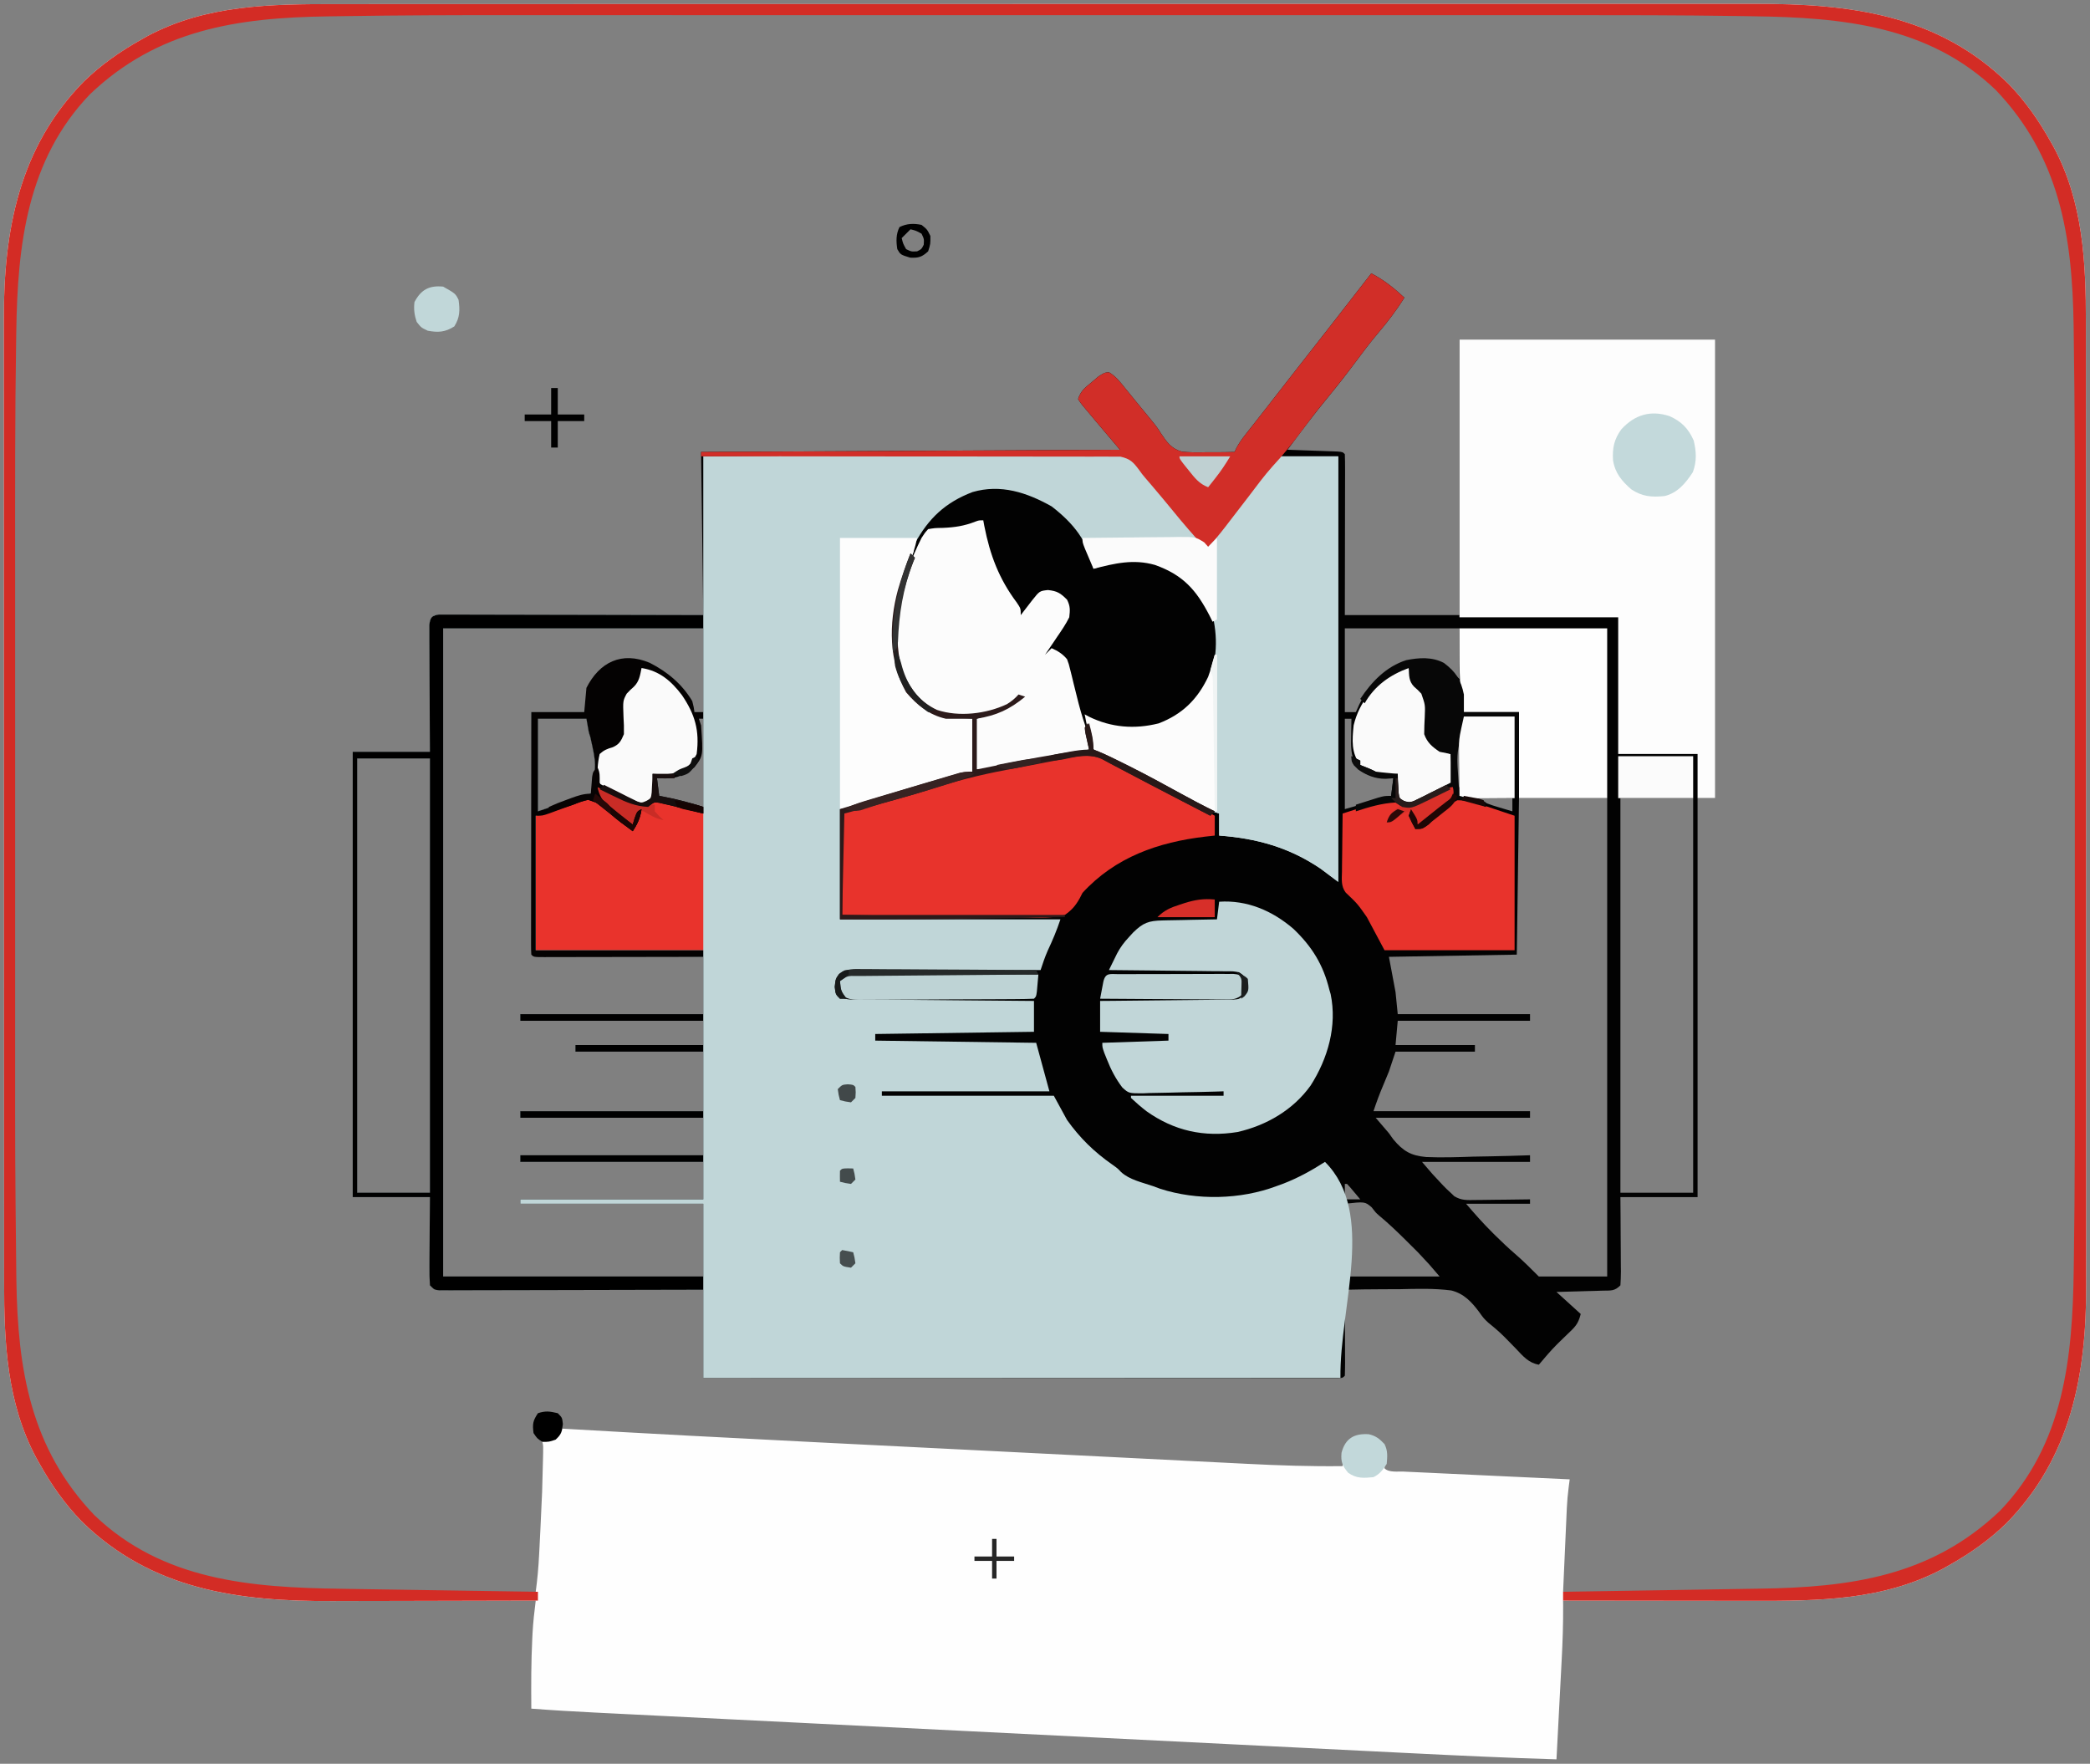 <svg xmlns="http://www.w3.org/2000/svg" width="948" height="800"><rect width="100%" height="100%" fill="#808080" stroke="none"/><path d="M0 0 C5.727 2.983 10.266 6.623 15 11 C11.437 16.736 7.466 21.932 3.09 27.072 C-0.379 31.18 -3.616 35.428 -6.812 39.75 C-10.909 45.283 -15.126 50.683 -19.5 56 C-25.925 63.811 -31.995 71.863 -38 80 C-36.872 80.038 -36.872 80.038 -35.721 80.076 C-32.335 80.192 -28.949 80.314 -25.562 80.438 C-24.378 80.477 -23.194 80.516 -21.975 80.557 C-20.85 80.599 -19.725 80.64 -18.566 80.684 C-17.524 80.72 -16.482 80.757 -15.408 80.795 C-13 81 -13 81 -12 82 C-11.906 84.27 -11.883 86.543 -11.886 88.815 C-11.886 89.527 -11.886 90.239 -11.886 90.973 C-11.887 93.337 -11.895 95.702 -11.902 98.066 C-11.904 99.702 -11.906 101.337 -11.907 102.972 C-11.91 107.284 -11.92 111.597 -11.931 115.909 C-11.943 121.078 -11.948 126.248 -11.954 131.417 C-11.963 139.278 -11.983 147.139 -12 155 C5.16 155 22.32 155 40 155 C40 113.75 40 72.5 40 30 C78.28 30 116.56 30 156 30 C156 98.64 156 167.28 156 238 C153.36 238 150.72 238 148 238 C148 297.73 148 357.46 148 419 C136.45 419 124.9 419 113 419 C113.023 421.864 113.046 424.729 113.07 427.68 C113.086 430.446 113.098 433.213 113.11 435.98 C113.12 437.906 113.134 439.833 113.151 441.759 C113.175 444.524 113.186 447.289 113.195 450.055 C113.206 450.919 113.216 451.784 113.227 452.675 C113.227 454.785 113.123 456.894 113 459 C110.283 461.717 108.698 461.308 104.898 461.414 C103.687 461.453 102.475 461.491 101.227 461.531 C99.32 461.578 99.32 461.578 97.375 461.625 C96.096 461.664 94.817 461.702 93.5 461.742 C90.334 461.837 87.167 461.919 84 462 C89.445 466.95 89.445 466.95 95 472 C93.823 476.707 92.34 477.945 88.875 481.25 C87.874 482.218 86.876 483.188 85.879 484.16 C85.389 484.637 84.9 485.114 84.395 485.606 C81.42 488.579 78.702 491.781 76 495 C71.307 494.143 68.925 491.216 65.75 487.875 C64.581 486.674 63.411 485.475 62.238 484.277 C61.677 483.704 61.116 483.13 60.538 482.539 C58.199 480.199 55.725 478.066 53.141 476.004 C51 474 51 474 48.913 471.083 C45.471 466.478 42.008 462.75 36.271 461.32 C28.458 460.312 20.608 460.568 12.75 460.75 C10.348 460.762 7.945 460.769 5.543 460.77 C-0.307 460.784 -6.152 460.865 -12 461 C-11.992 462.764 -11.992 462.764 -11.984 464.564 C-11.966 468.912 -11.955 473.26 -11.945 477.608 C-11.94 479.492 -11.933 481.377 -11.925 483.262 C-11.912 485.965 -11.907 488.668 -11.902 491.371 C-11.897 492.219 -11.892 493.067 -11.887 493.941 C-11.887 495.961 -11.938 497.981 -12 500 C-13 501 -13 501 -14.984 501.124 C-15.864 501.124 -16.745 501.123 -17.652 501.123 C-19.17 501.126 -19.17 501.126 -20.719 501.129 C-22.407 501.125 -22.407 501.125 -24.13 501.12 C-25.315 501.121 -26.5 501.122 -27.721 501.123 C-31.025 501.124 -34.329 501.121 -37.634 501.116 C-41.191 501.112 -44.749 501.113 -48.306 501.114 C-54.475 501.114 -60.644 501.111 -66.813 501.106 C-75.732 501.098 -84.651 501.095 -93.57 501.094 C-108.039 501.092 -122.508 501.085 -136.977 501.075 C-151.036 501.066 -165.095 501.059 -179.154 501.055 C-180.02 501.055 -180.885 501.054 -181.778 501.054 C-186.122 501.053 -190.466 501.052 -194.81 501.05 C-230.873 501.04 -266.937 501.022 -303 501 C-303 487.8 -303 474.6 -303 461 C-306.685 461.01 -310.371 461.021 -314.167 461.032 C-326.317 461.065 -338.467 461.087 -350.617 461.104 C-357.986 461.114 -365.356 461.128 -372.725 461.151 C-379.147 461.171 -385.568 461.184 -391.99 461.188 C-395.391 461.191 -398.793 461.197 -402.195 461.211 C-405.988 461.226 -409.781 461.228 -413.574 461.227 C-414.707 461.234 -415.841 461.241 -417.009 461.249 C-418.038 461.246 -419.067 461.243 -420.128 461.241 C-421.475 461.243 -421.475 461.243 -422.849 461.246 C-425 461 -425 461 -427 459 C-427.175 455.987 -427.231 453.067 -427.195 450.055 C-427.192 449.17 -427.19 448.285 -427.187 447.373 C-427.176 444.54 -427.15 441.708 -427.125 438.875 C-427.115 436.957 -427.106 435.039 -427.098 433.121 C-427.077 428.414 -427.038 423.707 -427 419 C-438.55 419 -450.1 419 -462 419 C-462 352.34 -462 285.68 -462 217 C-450.45 217 -438.9 217 -427 217 C-427.023 212.692 -427.046 208.384 -427.07 203.945 C-427.083 200.516 -427.094 197.086 -427.104 193.656 C-427.114 190.032 -427.128 186.409 -427.151 182.786 C-427.173 179.297 -427.185 175.809 -427.19 172.321 C-427.195 170.339 -427.211 168.357 -427.227 166.375 C-427.227 164.573 -427.227 164.573 -427.227 162.735 C-427.231 161.673 -427.236 160.612 -427.241 159.518 C-427 157 -427 157 -425 155 C-422.849 154.754 -422.849 154.754 -420.128 154.759 C-418.584 154.755 -418.584 154.755 -417.009 154.751 C-415.875 154.758 -414.742 154.766 -413.574 154.773 C-412.384 154.773 -411.193 154.772 -409.967 154.772 C-406.699 154.773 -403.43 154.783 -400.162 154.797 C-396.748 154.81 -393.334 154.811 -389.92 154.813 C-383.453 154.819 -376.986 154.836 -370.519 154.856 C-362.436 154.88 -354.353 154.891 -346.27 154.902 C-331.846 154.922 -317.423 154.962 -303 155 C-303.33 130.58 -303.66 106.16 -304 81 C-241.3 80.67 -178.6 80.34 -114 80 C-117.63 75.71 -121.26 71.42 -125 67 C-131.73 59.03 -131.73 59.03 -133 57 C-131.71 53.13 -129.808 51.846 -126.688 49.25 C-125.239 48.02 -125.239 48.02 -123.762 46.766 C-121 45 -121 45 -118.969 44.867 C-115.937 46.612 -113.969 49.185 -111.812 51.875 C-111.331 52.46 -110.85 53.045 -110.354 53.648 C-108.895 55.425 -107.447 57.212 -106 59 C-104.793 60.464 -104.793 60.464 -103.562 61.957 C-97.196 69.683 -97.196 69.683 -95.443 72.518 C-92.69 76.63 -90.715 79.515 -85.825 80.898 C-82.18 81.206 -78.656 81.233 -75 81.125 C-73.122 81.129 -73.122 81.129 -71.207 81.133 C-68.135 81.133 -65.071 81.087 -62 81 C-61.591 80.124 -61.591 80.124 -61.173 79.231 C-60.022 77.042 -58.762 75.245 -57.234 73.305 C-56.681 72.598 -56.128 71.891 -55.558 71.163 C-54.961 70.408 -54.365 69.653 -53.75 68.875 C-52.478 67.253 -51.206 65.63 -49.934 64.008 C-49.281 63.178 -48.629 62.348 -47.957 61.493 C-44.894 57.59 -41.854 53.669 -38.812 49.75 C-34.29 43.932 -29.75 38.128 -25.192 32.338 C-19.669 25.317 -14.193 18.259 -8.713 11.205 C-5.81 7.469 -2.905 3.734 0 0 Z M-421 161 C-421 258.02 -421 355.04 -421 455 C-382.06 455 -343.12 455 -303 455 C-303 444.11 -303 433.22 -303 422 C-330.39 422 -357.78 422 -386 422 C-386 421.34 -386 420.68 -386 420 C-358.61 420 -331.22 420 -303 420 C-303 414.39 -303 408.78 -303 403 C-330.39 403 -357.78 403 -386 403 C-386 402.01 -386 401.02 -386 400 C-358.61 400 -331.22 400 -303 400 C-303 394.39 -303 388.78 -303 383 C-330.39 383 -357.78 383 -386 383 C-386 382.01 -386 381.02 -386 380 C-358.61 380 -331.22 380 -303 380 C-303 371.09 -303 362.18 -303 353 C-322.14 353 -341.28 353 -361 353 C-361 352.01 -361 351.02 -361 350 C-341.86 350 -322.72 350 -303 350 C-303 346.37 -303 342.74 -303 339 C-330.39 339 -357.78 339 -386 339 C-386 338.01 -386 337.02 -386 336 C-358.61 336 -331.22 336 -303 336 C-303 327.42 -303 318.84 -303 310 C-328.41 309.67 -353.82 309.34 -380 309 C-380.33 272.7 -380.66 236.4 -381 199 C-373.08 199 -365.16 199 -357 199 C-356.587 196.979 -356.175 194.958 -355.75 192.875 C-354.157 186.082 -352.553 181.98 -346.938 177.625 C-341.492 174.85 -335.356 175.038 -329.574 176.695 C-319.795 180.715 -313.37 186.956 -308 196 C-307.67 196.99 -307.34 197.98 -307 199 C-305.68 199 -304.36 199 -303 199 C-303 186.46 -303 173.92 -303 161 C-341.94 161 -380.88 161 -421 161 Z M-12 161 C-12 173.54 -12 186.08 -12 199 C-10.35 199 -8.7 199 -7 199 C-6.484 197.845 -5.969 196.69 -5.438 195.5 C-0.874 186.453 5.756 180.914 14.812 176.688 C20.873 175.38 27.328 174.679 32.938 177.75 C36 180 36 180 40 184 C40 176.41 40 168.82 40 161 C22.84 161 5.68 161 -12 161 Z M-378 202 C-378 215.86 -378 229.72 -378 244 C-370.08 241.36 -362.16 238.72 -354 236 C-351.45 222.785 -351.45 222.785 -354.246 210.273 C-355 208 -355 208 -356 202 C-363.26 202 -370.52 202 -378 202 Z M-305 202 C-304.948 203.628 -304.948 203.628 -304.895 205.289 C-304.866 206.734 -304.839 208.18 -304.812 209.625 C-304.787 210.338 -304.762 211.051 -304.736 211.785 C-304.67 216.594 -305.286 219.861 -308 224 C-312.647 227.761 -318.2 228.586 -324 229 C-323.67 231.64 -323.34 234.28 -323 237 C-320.231 237.838 -317.46 238.671 -314.688 239.5 C-313.902 239.738 -313.116 239.977 -312.307 240.223 C-311.171 240.561 -311.171 240.561 -310.012 240.906 C-308.967 241.22 -308.967 241.22 -307.901 241.541 C-305.84 242.117 -305.84 242.117 -303 242 C-303 228.8 -303 215.6 -303 202 C-303.66 202 -304.32 202 -305 202 Z M-12 202 C-12 215.53 -12 229.06 -12 243 C-5.07 241.02 1.86 239.04 9 237 C9.33 234.36 9.66 231.72 10 229 C9.276 228.902 8.551 228.804 7.805 228.703 C2.03 227.81 -2.515 227.025 -7 223 C-9.336 218.678 -9.236 214.476 -9.125 209.688 C-9.116 208.947 -9.107 208.206 -9.098 207.443 C-9.074 205.629 -9.038 203.814 -9 202 C-9.99 202 -10.98 202 -12 202 Z M39 214 C37.724 217.828 38.137 221.235 38.438 225.188 C38.49 225.937 38.542 226.687 38.596 227.459 C38.725 229.306 38.862 231.153 39 233 C39.33 233 39.66 233 40 233 C40 226.73 40 220.46 40 214 C39.67 214 39.34 214 39 214 Z M-460 220 C-460 285.01 -460 350.02 -460 417 C-449.11 417 -438.22 417 -427 417 C-427 351.99 -427 286.98 -427 220 C-437.89 220 -448.78 220 -460 220 Z M48 238 C51.224 240.149 53.984 241.025 57.688 242.125 C59.457 242.655 59.457 242.655 61.262 243.195 C62.165 243.461 63.069 243.726 64 244 C64 242.02 64 240.04 64 238 C58.72 238 53.44 238 48 238 Z M67 238 C66.67 261.43 66.34 284.86 66 309 C37.29 309.495 37.29 309.495 8 310 C8.99 315.28 9.98 320.56 11 326 C11.33 329.3 11.66 332.6 12 336 C31.8 336 51.6 336 72 336 C72 336.99 72 337.98 72 339 C52.2 339 32.4 339 12 339 C11.67 342.63 11.34 346.26 11 350 C22.88 350 34.76 350 47 350 C47 350.99 47 351.98 47 353 C35.12 353 23.24 353 11 353 C10.01 355.97 9.02 358.94 8 362 C7.171 364.073 6.32 366.137 5.438 368.188 C3.75 372.115 2.36 375.919 1 380 C24.43 380 47.86 380 72 380 C72 380.99 72 381.98 72 383 C48.9 383 25.8 383 2 383 C4.97 386.465 4.97 386.465 8 390 C8.672 390.94 9.344 391.88 10.036 392.849 C14.5 398.167 18.017 400.174 24.853 400.798 C31.973 401.109 39.07 400.873 46.188 400.625 C48.691 400.575 51.194 400.529 53.697 400.488 C59.8 400.379 65.9 400.212 72 400 C72 400.99 72 401.98 72 403 C55.83 403 39.66 403 23 403 C27.688 408.525 27.688 408.525 32.625 413.75 C33.174 414.302 33.723 414.853 34.289 415.422 C34.854 415.943 35.418 416.463 36 417 C36.543 417.522 37.086 418.043 37.645 418.58 C40.967 420.583 43.533 420.339 47.391 420.293 C48.448 420.287 48.448 420.287 49.526 420.28 C51.768 420.263 54.008 420.226 56.25 420.188 C57.773 420.172 59.297 420.159 60.82 420.146 C64.547 420.113 68.273 420.062 72 420 C72 420.66 72 421.32 72 422 C62.43 422 52.86 422 43 422 C46.866 426.511 50.673 430.836 54.875 435 C55.396 435.519 55.917 436.038 56.454 436.573 C59.329 439.416 62.251 442.169 65.312 444.812 C69.036 448.031 72.52 451.52 76 455 C86.23 455 96.46 455 107 455 C107 383.39 107 311.78 107 238 C93.8 238 80.6 238 67 238 Z M113 238 C113 297.07 113 356.14 113 417 C123.89 417 134.78 417 146 417 C146 357.93 146 298.86 146 238 C135.11 238 124.22 238 113 238 Z M-12 413 C-12 415.31 -12 417.62 -12 420 C-9.69 420 -7.38 420 -5 420 C-5.976 418.83 -6.956 417.664 -7.938 416.5 C-8.755 415.525 -8.755 415.525 -9.59 414.531 C-10.055 414.026 -10.521 413.521 -11 413 C-11.33 413 -11.66 413 -12 413 Z M-12 422 C-12 432.89 -12 443.78 -12 455 C2.19 455 16.38 455 31 455 C26.325 449.496 26.325 449.496 21.414 444.281 C20.797 443.662 20.18 443.043 19.544 442.406 C18.911 441.777 18.278 441.148 17.625 440.5 C16.965 439.842 16.305 439.184 15.626 438.507 C11.702 434.618 7.74 430.821 3.48 427.297 C2 426 2 426 0.125 423.562 C-2.903 421.013 -2.903 421.013 -12 422 Z " fill="#020202" transform="translate(622,124)"></path><path d="M0 0 C24.974 -0.271 49.947 -0.492 74.922 -0.622 C86.519 -0.684 98.115 -0.768 109.712 -0.905 C119.822 -1.025 129.931 -1.102 140.042 -1.129 C145.393 -1.145 150.743 -1.181 156.094 -1.269 C161.137 -1.351 166.177 -1.375 171.22 -1.357 C173.065 -1.361 174.911 -1.384 176.755 -1.43 C191.366 -1.778 191.366 -1.778 196.455 2.572 C199.324 5.462 201.664 8.667 204 12 C205.488 13.822 206.986 15.637 208.5 17.438 C209.217 18.326 209.933 19.214 210.672 20.129 C213.33 23.407 216.031 26.647 218.75 29.875 C219.198 30.411 219.646 30.946 220.107 31.498 C222.929 34.84 225.872 37.951 229 41 C229.839 39.906 229.839 39.906 230.695 38.789 C235.82 32.116 240.963 25.457 246.125 18.812 C246.686 18.089 247.247 17.366 247.825 16.622 C252.166 11.038 256.58 5.524 261 0 C269.91 0 278.82 0 288 0 C288 63.69 288 127.38 288 193 C285.36 191.02 282.72 189.04 280 187 C265.814 177.372 250.913 173.228 234 172 C234 168.7 234 165.4 234 162 C232.682 161.588 232.682 161.588 231.337 161.168 C228.246 160.086 225.507 158.834 222.613 157.312 C221.095 156.519 221.095 156.519 219.546 155.709 C218.479 155.145 217.412 154.581 216.312 154 C214.658 153.132 214.658 153.132 212.969 152.246 C210.72 151.066 208.473 149.884 206.226 148.7 C203.28 147.147 200.33 145.601 197.379 144.059 C195.711 143.185 194.043 142.311 192.375 141.438 C191.625 141.045 190.875 140.652 190.103 140.248 C188.712 139.517 187.327 138.776 185.947 138.026 C184.658 137.347 183.346 136.712 182.012 136.126 C179.426 134.907 177.401 133.791 176.08 131.187 C175.423 129.048 174.961 126.951 174.562 124.75 C174.403 124.005 174.244 123.26 174.08 122.492 C173.694 120.667 173.343 118.834 173 117 C173.986 117.541 173.986 117.541 174.992 118.094 C185.094 123.022 195.655 123.84 206.539 121.113 C217.144 117.073 224.207 110.258 229 100 C232.341 90.264 232.768 78.608 228.266 69.176 C222.37 59.041 214.455 51.989 203.062 48.75 C193.951 46.79 185.908 48.687 177 51 C176.671 50.105 176.343 49.211 176.004 48.289 C170.136 33.372 160.909 24.387 146.375 17.812 C135.874 14.22 125.302 15.538 115.43 20.219 C100.605 28.379 94.672 42.619 90.125 58.125 C85.944 72.733 84.48 89.112 91.066 103.297 C94.873 109.98 100.327 115.015 107.668 117.477 C112.396 118.538 117.171 118.726 122 119 C122 126.92 122 134.84 122 143 C115.546 144.943 109.091 146.883 102.634 148.817 C100.442 149.474 98.252 150.132 96.061 150.792 C92.892 151.747 89.722 152.696 86.551 153.645 C85.59 153.935 84.629 154.226 83.639 154.526 C76.451 156.667 69.347 158.304 62 160 C62 176.5 62 193 62 210 C95 210 128 210 162 210 C160.337 214.988 158.448 219.489 156.219 224.219 C154.956 227.101 153.977 230.011 153 233 C151.892 233.006 150.783 233.012 149.641 233.018 C139.208 233.075 128.776 233.148 118.343 233.236 C112.979 233.28 107.615 233.32 102.251 233.346 C97.077 233.372 91.903 233.413 86.729 233.463 C84.752 233.48 82.776 233.491 80.8 233.498 C78.036 233.507 75.274 233.535 72.51 233.568 C71.689 233.566 70.868 233.565 70.021 233.563 C65.885 233.534 65.885 233.534 62.286 235.302 C60.184 238.077 60.696 240.654 61 244 C63.973 246.973 67.225 246.308 71.213 246.319 C72.062 246.329 72.911 246.339 73.786 246.349 C76.599 246.38 79.413 246.397 82.227 246.414 C84.174 246.433 86.122 246.452 88.07 246.473 C93.202 246.524 98.335 246.564 103.467 246.601 C108.702 246.641 113.937 246.692 119.172 246.742 C129.448 246.839 139.724 246.923 150 247 C150 251.62 150 256.24 150 261 C126.24 261.33 102.48 261.66 78 262 C78 262.99 78 263.98 78 265 C102.09 265.33 126.18 265.66 151 266 C153 273.333 155 280.667 157 288 C131.92 288 106.84 288 81 288 C81 288.66 81 289.32 81 290 C106.74 290 132.48 290 159 290 C160.98 293.63 162.96 297.26 165 301 C170.824 309.161 177.283 315.487 185.469 321.195 C188 323 188 323 189.484 324.59 C193.285 328.126 199.186 329.336 204 331 C205.082 331.4 206.163 331.799 207.277 332.211 C223.843 337.562 243.73 337.129 260 331 C261.591 330.422 261.591 330.422 263.215 329.832 C269.904 327.226 275.971 323.882 282 320 C305.158 343.158 288.644 385.252 289 418 C193.63 418 98.26 418 0 418 C0 404.8 0 391.6 0 378 C-3.685 378.01 -7.371 378.021 -11.167 378.032 C-23.317 378.065 -35.467 378.087 -47.617 378.104 C-54.986 378.114 -62.356 378.128 -69.725 378.151 C-76.147 378.171 -82.568 378.184 -88.99 378.188 C-92.391 378.191 -95.793 378.197 -99.195 378.211 C-102.988 378.226 -106.781 378.228 -110.574 378.227 C-111.707 378.234 -112.841 378.241 -114.009 378.249 C-115.038 378.246 -116.067 378.243 -117.128 378.241 C-118.475 378.243 -118.475 378.243 -119.849 378.246 C-122 378 -122 378 -124 376 C-124.175 372.987 -124.231 370.067 -124.195 367.055 C-124.192 366.17 -124.19 365.285 -124.187 364.373 C-124.176 361.54 -124.15 358.708 -124.125 355.875 C-124.115 353.957 -124.106 352.039 -124.098 350.121 C-124.077 345.414 -124.038 340.707 -124 336 C-135.55 336 -147.1 336 -159 336 C-159 269.34 -159 202.68 -159 134 C-147.45 134 -135.9 134 -124 134 C-124.023 129.692 -124.046 125.384 -124.07 120.945 C-124.083 117.516 -124.094 114.086 -124.104 110.656 C-124.114 107.032 -124.128 103.409 -124.151 99.786 C-124.173 96.297 -124.185 92.809 -124.19 89.321 C-124.195 87.339 -124.211 85.357 -124.227 83.375 C-124.227 81.573 -124.227 81.573 -124.227 79.735 C-124.231 78.673 -124.236 77.612 -124.241 76.518 C-124 74 -124 74 -122 72 C-119.849 71.754 -119.849 71.754 -117.128 71.759 C-115.584 71.755 -115.584 71.755 -114.009 71.751 C-112.875 71.758 -111.742 71.766 -110.574 71.773 C-109.384 71.773 -108.193 71.772 -106.967 71.772 C-103.699 71.773 -100.43 71.783 -97.162 71.797 C-93.748 71.81 -90.334 71.811 -86.92 71.813 C-80.453 71.819 -73.986 71.836 -67.519 71.856 C-59.436 71.88 -51.353 71.891 -43.27 71.902 C-28.846 71.922 -14.423 71.962 0 72 C0 48.24 0 24.48 0 0 Z M-118 78 C-118 175.02 -118 272.04 -118 372 C-79.06 372 -40.12 372 0 372 C0 361.11 0 350.22 0 339 C-27.39 339 -54.78 339 -83 339 C-83 338.34 -83 337.68 -83 337 C-55.61 337 -28.22 337 0 337 C0 331.39 0 325.78 0 320 C-27.39 320 -54.78 320 -83 320 C-83 319.01 -83 318.02 -83 317 C-55.61 317 -28.22 317 0 317 C0 311.39 0 305.78 0 300 C-27.39 300 -54.78 300 -83 300 C-83 299.01 -83 298.02 -83 297 C-55.61 297 -28.22 297 0 297 C0 288.09 0 279.18 0 270 C-19.14 270 -38.28 270 -58 270 C-58 269.01 -58 268.02 -58 267 C-38.86 267 -19.72 267 0 267 C0 263.37 0 259.74 0 256 C-27.39 256 -54.78 256 -83 256 C-83 255.01 -83 254.02 -83 253 C-55.61 253 -28.22 253 0 253 C0 244.42 0 235.84 0 227 C-25.41 226.67 -50.82 226.34 -77 226 C-77.33 189.7 -77.66 153.4 -78 116 C-70.08 116 -62.16 116 -54 116 C-53.587 113.979 -53.175 111.957 -52.75 109.875 C-51.157 103.082 -49.553 98.98 -43.938 94.625 C-38.492 91.85 -32.356 92.038 -26.574 93.695 C-16.795 97.715 -10.37 103.956 -5 113 C-4.67 113.99 -4.34 114.98 -4 116 C-2.68 116 -1.36 116 0 116 C0 103.46 0 90.92 0 78 C-38.94 78 -77.88 78 -118 78 Z M-75 119 C-75 132.86 -75 146.72 -75 161 C-67.08 158.36 -59.16 155.72 -51 153 C-48.45 139.785 -48.45 139.785 -51.246 127.273 C-52 125 -52 125 -53 119 C-60.26 119 -67.52 119 -75 119 Z M-2 119 C-1.948 120.628 -1.948 120.628 -1.895 122.289 C-1.866 123.734 -1.839 125.18 -1.812 126.625 C-1.787 127.338 -1.762 128.051 -1.736 128.785 C-1.67 133.594 -2.286 136.861 -5 141 C-9.647 144.761 -15.2 145.586 -21 146 C-20.67 148.64 -20.34 151.28 -20 154 C-17.231 154.838 -14.46 155.671 -11.688 156.5 C-10.902 156.738 -10.116 156.977 -9.307 157.223 C-8.171 157.561 -8.171 157.561 -7.012 157.906 C-5.967 158.22 -5.967 158.22 -4.901 158.541 C-2.84 159.117 -2.84 159.117 0 159 C0 145.8 0 132.6 0 119 C-0.66 119 -1.32 119 -2 119 Z M-157 137 C-157 202.01 -157 267.02 -157 334 C-146.11 334 -135.22 334 -124 334 C-124 268.99 -124 203.98 -124 137 C-134.89 137 -145.78 137 -157 137 Z " fill="#C0D6D8" transform="translate(319,207)"></path><path d="M0 0 C3.545 0.002 7.091 -0.003 10.636 -0.006 C16.84 -0.011 23.044 -0.012 29.248 -0.011 C38.474 -0.01 47.7 -0.014 56.927 -0.019 C74.367 -0.029 91.807 -0.032 109.247 -0.032 C122.719 -0.033 136.191 -0.035 149.663 -0.038 C153.545 -0.039 157.426 -0.04 161.308 -0.041 C162.273 -0.041 163.238 -0.041 164.233 -0.041 C191.371 -0.048 218.508 -0.052 245.646 -0.051 C246.669 -0.051 247.691 -0.051 248.745 -0.051 C253.928 -0.051 259.11 -0.051 264.293 -0.051 C265.322 -0.051 266.352 -0.051 267.412 -0.051 C269.493 -0.051 271.575 -0.051 273.656 -0.051 C306.03 -0.05 338.404 -0.057 370.777 -0.071 C407.174 -0.087 443.571 -0.095 479.967 -0.094 C483.852 -0.094 487.736 -0.094 491.62 -0.094 C492.577 -0.094 493.533 -0.094 494.519 -0.094 C509.88 -0.094 525.241 -0.1 540.602 -0.109 C556.053 -0.117 571.504 -0.118 586.955 -0.112 C596.122 -0.108 605.289 -0.11 614.456 -0.12 C620.594 -0.126 626.732 -0.124 632.87 -0.117 C636.357 -0.113 639.845 -0.113 643.332 -0.121 C686.314 -0.202 726.167 4.662 758.177 36.135 C765.784 43.975 771.842 52.595 777.177 62.135 C777.709 63.076 778.242 64.017 778.79 64.986 C792.038 89.838 793.336 117.095 793.311 144.665 C793.312 146.617 793.315 148.568 793.317 150.52 C793.324 155.85 793.323 161.18 793.322 166.51 C793.322 172.272 793.328 178.034 793.332 183.795 C793.341 195.072 793.343 206.348 793.344 217.625 C793.344 226.797 793.346 235.969 793.35 245.141 C793.357 266.944 793.363 288.747 793.363 310.55 C793.363 311.247 793.363 311.943 793.363 312.661 C793.363 316.19 793.362 319.719 793.362 323.248 C793.362 324.299 793.362 324.299 793.362 325.372 C793.362 326.789 793.362 328.206 793.362 329.623 C793.362 351.659 793.369 373.694 793.383 395.729 C793.398 420.524 793.407 445.318 793.406 470.112 C793.405 483.226 793.408 496.34 793.419 509.454 C793.428 520.621 793.43 531.788 793.423 542.955 C793.42 548.645 793.42 554.335 793.429 560.025 C793.437 565.248 793.435 570.472 793.426 575.696 C793.425 577.571 793.427 579.445 793.432 581.32 C793.546 621.717 786.465 659.348 757.177 689.135 C749.337 696.742 740.716 702.8 731.177 708.135 C730.236 708.667 729.295 709.199 728.325 709.748 C701.457 724.07 672.007 724.298 642.31 724.232 C639.819 724.23 637.328 724.229 634.837 724.228 C628.323 724.224 621.81 724.214 615.297 724.203 C608.633 724.193 601.969 724.189 595.306 724.183 C582.263 724.173 569.22 724.156 556.177 724.135 C556.188 725.296 556.188 725.296 556.2 726.48 C556.246 734.779 555.965 743.024 555.521 751.31 C555.421 753.247 555.421 753.247 555.319 755.223 C555.144 758.608 554.966 761.993 554.786 765.377 C554.603 768.85 554.423 772.324 554.243 775.797 C553.995 780.589 553.744 785.381 553.491 790.173 C553.432 791.29 553.373 792.408 553.313 793.559 C553.268 794.409 553.223 795.259 553.177 796.135 C530.549 795.459 507.948 794.391 485.339 793.258 C480.21 793.001 475.08 792.747 469.951 792.493 C459.949 791.997 449.946 791.498 439.944 790.998 C428.274 790.416 416.603 789.835 404.933 789.255 C384.109 788.219 363.285 787.181 342.46 786.142 C322.286 785.135 302.112 784.13 281.938 783.127 C259.907 782.032 237.877 780.936 215.847 779.838 C213.497 779.721 211.147 779.604 208.797 779.486 C207.641 779.429 206.485 779.371 205.294 779.312 C197.17 778.907 189.047 778.503 180.923 778.099 C171.028 777.607 161.132 777.114 151.236 776.619 C146.194 776.367 141.151 776.116 136.108 775.865 C131.485 775.636 126.863 775.405 122.24 775.173 C120.575 775.09 118.91 775.007 117.246 774.925 C107.545 774.446 97.862 773.874 88.177 773.135 C88.081 762.519 88.084 751.928 88.614 741.322 C88.654 740.518 88.693 739.714 88.733 738.886 C89.004 733.928 89.554 729.06 90.177 724.135 C89.311 724.137 89.311 724.137 88.427 724.14 C74.266 724.185 60.104 724.218 45.943 724.238 C39.094 724.249 32.246 724.262 25.397 724.286 C18.771 724.308 12.144 724.319 5.517 724.324 C3.007 724.328 0.496 724.335 -2.014 724.346 C-44.615 724.524 -84.147 719.28 -115.823 688.135 C-123.43 680.294 -129.488 671.674 -134.823 662.135 C-135.355 661.194 -135.888 660.253 -136.436 659.283 C-149.684 634.431 -150.982 607.174 -150.957 579.604 C-150.959 577.653 -150.961 575.701 -150.964 573.75 C-150.97 568.419 -150.97 563.089 -150.968 557.759 C-150.968 551.997 -150.974 546.236 -150.979 540.474 C-150.987 529.197 -150.99 517.921 -150.99 506.644 C-150.991 497.472 -150.993 488.301 -150.996 479.129 C-151.003 457.325 -151.009 435.522 -151.009 413.719 C-151.009 413.023 -151.009 412.326 -151.009 411.609 C-151.009 408.08 -151.009 404.55 -151.009 401.021 C-151.009 400.32 -151.008 399.62 -151.008 398.898 C-151.008 397.48 -151.008 396.063 -151.008 394.646 C-151.008 372.611 -151.015 350.575 -151.029 328.54 C-151.044 303.746 -151.053 278.951 -151.052 254.157 C-151.052 241.043 -151.054 227.929 -151.065 214.816 C-151.074 203.648 -151.076 192.481 -151.07 181.314 C-151.066 175.624 -151.066 169.935 -151.075 164.245 C-151.083 159.021 -151.081 153.797 -151.073 148.574 C-151.071 146.699 -151.073 144.824 -151.079 142.949 C-151.192 102.553 -144.111 64.922 -114.823 35.135 C-106.983 27.528 -98.362 21.47 -88.823 16.135 C-87.882 15.602 -86.941 15.07 -85.972 14.521 C-59.118 0.207 -29.685 -0.023 0 0 Z M2.882 4.462 C0.552 4.498 -1.778 4.532 -4.108 4.564 C-45.381 5.138 -81.58 10.721 -112.511 40.385 C-141.391 70.314 -145.886 108.99 -146.44 148.756 C-146.458 149.905 -146.477 151.053 -146.496 152.237 C-147.041 186.332 -146.97 220.434 -146.958 254.532 C-146.956 261.357 -146.956 268.181 -146.957 275.006 C-146.957 275.992 -146.957 276.979 -146.957 277.996 C-146.958 280.004 -146.958 282.011 -146.958 284.019 C-146.961 302.659 -146.958 321.3 -146.953 339.941 C-146.948 355.79 -146.949 371.64 -146.953 387.489 C-146.959 406.082 -146.961 424.676 -146.958 443.269 C-146.958 445.267 -146.957 447.265 -146.957 449.264 C-146.957 450.246 -146.957 451.228 -146.956 452.24 C-146.956 459.023 -146.957 465.806 -146.959 472.589 C-146.981 524.053 -146.981 524.053 -146.44 575.514 C-146.425 576.601 -146.41 577.689 -146.394 578.809 C-145.799 619.559 -139.812 655.334 -110.573 685.822 C-80.064 715.262 -40.701 719.216 -0.261 719.76 C2.144 719.798 4.549 719.836 6.954 719.875 C34.693 720.289 62.436 720.233 90.177 720.135 C90.934 714.534 91.428 708.985 91.712 703.342 C91.755 702.521 91.798 701.7 91.843 700.854 C91.98 698.219 92.111 695.583 92.239 692.947 C92.283 692.053 92.327 691.159 92.372 690.237 C93.127 674.786 93.127 674.786 93.489 659.322 C93.507 658.501 93.524 657.681 93.542 656.835 C93.607 652.756 93.607 652.756 91.673 649.314 C90.932 648.73 90.932 648.73 90.177 648.135 C89.924 645.04 89.778 642.933 91.177 640.135 C94.552 639.385 94.552 639.385 98.177 639.135 C101.177 641.135 101.177 641.135 101.864 643.76 C101.968 644.543 102.071 645.327 102.177 646.135 C140.321 648.354 178.474 650.358 216.634 652.266 C221.186 652.493 225.738 652.722 230.29 652.95 C242.996 653.587 255.701 654.223 268.407 654.857 C269.208 654.897 270.008 654.937 270.833 654.978 C272.454 655.059 274.075 655.14 275.696 655.221 C276.5 655.261 277.304 655.301 278.133 655.342 C278.938 655.383 279.743 655.423 280.573 655.464 C293.712 656.12 306.851 656.78 319.99 657.442 C333.611 658.129 347.232 658.811 360.852 659.49 C368.449 659.869 376.046 660.249 383.642 660.634 C390.08 660.959 396.517 661.282 402.955 661.6 C406.225 661.761 409.494 661.925 412.764 662.092 C427.249 662.831 441.672 663.319 456.177 663.135 C456.302 662.396 456.426 661.658 456.555 660.898 C457.771 653.695 457.771 653.695 459.478 651.342 C462.235 649.383 464.658 649.598 467.946 649.732 C470.177 650.135 470.177 650.135 473.239 652.072 C475.578 655.769 475.566 657.981 475.255 662.244 C475.216 663.18 475.216 663.18 475.177 664.135 C477.181 666.139 481.155 665.495 483.91 665.615 C484.719 665.655 485.529 665.694 486.363 665.734 C489.052 665.863 491.741 665.985 494.431 666.107 C496.29 666.195 498.15 666.283 500.009 666.372 C504.913 666.605 509.817 666.832 514.721 667.058 C519.722 667.289 524.722 667.525 529.722 667.762 C539.54 668.225 549.358 668.681 559.177 669.135 C558.939 670.964 558.939 670.964 558.695 672.831 C558.314 675.886 558.017 678.913 557.88 681.99 C557.82 683.281 557.82 683.281 557.759 684.597 C557.72 685.496 557.681 686.396 557.642 687.322 C557.599 688.265 557.556 689.208 557.512 690.18 C557.376 693.165 557.245 696.15 557.114 699.135 C557.023 701.17 556.931 703.205 556.839 705.24 C556.615 710.205 556.395 715.17 556.177 720.135 C583.713 720.241 611.246 720.255 638.779 719.816 C641.136 719.779 643.493 719.745 645.851 719.713 C687.35 719.141 723.743 713.731 754.864 683.885 C784.184 653.5 788.268 614.272 788.794 573.975 C788.821 572.144 788.821 572.144 788.85 570.277 C789.368 535.931 789.324 501.581 789.312 467.233 C789.31 460.497 789.31 453.762 789.311 447.027 C789.311 446.052 789.311 445.077 789.311 444.072 C789.311 442.088 789.312 440.105 789.312 438.121 C789.315 419.717 789.312 401.312 789.306 382.908 C789.302 367.266 789.303 351.624 789.307 335.982 C789.313 317.62 789.315 299.258 789.312 280.897 C789.311 278.923 789.311 276.949 789.311 274.975 C789.311 274.005 789.31 273.035 789.31 272.035 C789.309 265.341 789.311 258.647 789.313 251.953 C789.324 217.738 789.332 183.523 788.794 149.311 C788.778 148.198 788.763 147.085 788.748 145.938 C788.165 105.01 782.31 69.086 752.927 38.447 C722.398 8.989 683.015 5.05 642.552 4.518 C640.092 4.48 637.631 4.442 635.171 4.404 C609.18 4.022 583.188 3.991 557.195 4.004 C550.918 4.007 544.642 4.003 538.365 4.001 C524.788 3.996 511.21 3.996 497.633 3.999 C485.75 4.001 473.866 4.002 461.983 4.001 C460.789 4.001 460.789 4.001 459.57 4.001 C456.335 4 453.1 4 449.865 4 C419.683 3.997 389.5 3.999 359.318 4.005 C332.657 4.01 305.996 4.009 279.334 4.004 C249.196 3.999 219.058 3.997 188.92 4 C185.693 4 182.465 4.001 179.237 4.001 C178.045 4.001 178.045 4.001 176.829 4.001 C164.969 4.002 153.109 4.001 141.25 3.998 C127.73 3.995 114.21 3.996 100.69 4.002 C93.823 4.004 86.956 4.005 80.089 4.002 C54.352 3.991 28.617 4.055 2.882 4.462 Z " fill="#FEFEFE" transform="translate(152.823,1.865)"></path><path d="M0 0 C38.28 0 76.56 0 116 0 C116 68.64 116 137.28 116 208 C113.36 208 110.72 208 108 208 C108 201.4 108 194.8 108 188 C96.12 188 84.24 188 72 188 C72 167.54 72 147.08 72 126 C48.24 126 24.48 126 0 126 C0 84.42 0 42.84 0 0 Z " fill="#FDFDFD" transform="translate(662,154)"></path><path d="M0 0 C8.91 0 17.82 0 27 0 C27 63.69 27 127.38 27 193 C24.36 191.02 21.72 189.04 19 187 C4.814 177.372 -10.087 173.228 -27 172 C-27 168.7 -27 165.4 -27 162 C-28.318 161.588 -28.318 161.588 -29.663 161.168 C-32.754 160.086 -35.493 158.834 -38.387 157.312 C-39.399 156.783 -40.411 156.254 -41.454 155.709 C-42.521 155.145 -43.588 154.581 -44.688 154 C-45.791 153.421 -46.894 152.843 -48.031 152.246 C-50.28 151.066 -52.527 149.884 -54.774 148.7 C-57.72 147.147 -60.67 145.601 -63.621 144.059 C-65.289 143.185 -66.957 142.311 -68.625 141.438 C-69.75 140.849 -69.75 140.849 -70.897 140.248 C-72.288 139.517 -73.673 138.776 -75.053 138.026 C-76.342 137.347 -77.654 136.712 -78.988 136.126 C-81.574 134.907 -83.599 133.791 -84.92 131.187 C-85.577 129.048 -86.039 126.951 -86.438 124.75 C-86.597 124.005 -86.756 123.26 -86.92 122.492 C-87.306 120.667 -87.657 118.834 -88 117 C-87.343 117.361 -86.685 117.722 -86.008 118.094 C-75.906 123.022 -65.345 123.84 -54.461 121.113 C-43.856 117.073 -36.793 110.258 -32 100 C-28.659 90.264 -28.232 78.608 -32.734 69.176 C-38.63 59.041 -46.545 51.989 -57.938 48.75 C-67.049 46.79 -75.092 48.687 -84 51 C-84.838 49.044 -85.67 47.085 -86.5 45.125 C-86.964 44.034 -87.428 42.944 -87.906 41.82 C-89 39 -89 39 -89 37 C-81.686 36.899 -74.372 36.829 -67.058 36.78 C-64.57 36.76 -62.082 36.733 -59.594 36.698 C-56.017 36.65 -52.441 36.627 -48.863 36.609 C-47.196 36.578 -47.196 36.578 -45.495 36.547 C-37.729 36.545 -37.729 36.545 -33.759 39.024 C-32.888 40.002 -32.888 40.002 -32 41 C-31.441 40.27 -30.881 39.541 -30.305 38.789 C-25.18 32.116 -20.037 25.457 -14.875 18.812 C-14.314 18.089 -13.753 17.366 -13.175 16.622 C-8.834 11.038 -4.42 5.524 0 0 Z " fill="#C2D8DA" transform="translate(580,207)"></path><path d="M0 0 C3.545 0.002 7.091 -0.003 10.636 -0.006 C16.84 -0.011 23.044 -0.012 29.248 -0.011 C38.474 -0.01 47.7 -0.014 56.927 -0.019 C74.367 -0.029 91.807 -0.032 109.247 -0.032 C122.719 -0.033 136.191 -0.035 149.663 -0.038 C153.545 -0.039 157.426 -0.04 161.308 -0.041 C162.273 -0.041 163.238 -0.041 164.233 -0.041 C191.371 -0.048 218.508 -0.052 245.646 -0.051 C246.669 -0.051 247.691 -0.051 248.745 -0.051 C253.928 -0.051 259.11 -0.051 264.293 -0.051 C265.322 -0.051 266.352 -0.051 267.412 -0.051 C269.493 -0.051 271.575 -0.051 273.656 -0.051 C306.03 -0.05 338.404 -0.057 370.777 -0.071 C407.174 -0.087 443.571 -0.095 479.967 -0.094 C483.852 -0.094 487.736 -0.094 491.62 -0.094 C492.577 -0.094 493.533 -0.094 494.519 -0.094 C509.88 -0.094 525.241 -0.1 540.602 -0.109 C556.053 -0.117 571.504 -0.118 586.955 -0.112 C596.122 -0.108 605.289 -0.11 614.456 -0.12 C620.594 -0.126 626.732 -0.124 632.87 -0.117 C636.357 -0.113 639.845 -0.113 643.332 -0.121 C686.314 -0.202 726.167 4.662 758.177 36.135 C765.784 43.975 771.842 52.595 777.177 62.135 C777.709 63.076 778.242 64.017 778.79 64.986 C792.038 89.838 793.336 117.095 793.311 144.665 C793.312 146.617 793.315 148.568 793.317 150.52 C793.324 155.85 793.323 161.18 793.322 166.51 C793.322 172.272 793.328 178.034 793.332 183.795 C793.341 195.072 793.343 206.348 793.344 217.625 C793.344 226.797 793.346 235.969 793.35 245.141 C793.357 266.944 793.363 288.747 793.363 310.55 C793.363 311.247 793.363 311.943 793.363 312.661 C793.363 316.19 793.362 319.719 793.362 323.248 C793.362 324.299 793.362 324.299 793.362 325.372 C793.362 326.789 793.362 328.206 793.362 329.623 C793.362 351.659 793.369 373.694 793.383 395.729 C793.398 420.524 793.407 445.318 793.406 470.112 C793.405 483.226 793.408 496.34 793.419 509.454 C793.428 520.621 793.43 531.788 793.423 542.955 C793.42 548.645 793.42 554.335 793.429 560.025 C793.437 565.248 793.435 570.472 793.426 575.696 C793.425 577.571 793.427 579.445 793.432 581.32 C793.546 621.717 786.465 659.348 757.177 689.135 C749.337 696.742 740.716 702.8 731.177 708.135 C730.236 708.667 729.295 709.199 728.325 709.748 C701.457 724.07 672.007 724.298 642.31 724.232 C639.819 724.23 637.328 724.229 634.837 724.228 C628.323 724.224 621.81 724.214 615.297 724.203 C608.633 724.193 601.969 724.189 595.306 724.183 C582.263 724.173 569.22 724.156 556.177 724.135 C556.177 722.815 556.177 721.495 556.177 720.135 C557.014 720.122 557.014 720.122 557.867 720.109 C571.544 719.901 585.221 719.683 598.898 719.456 C605.512 719.346 612.127 719.24 618.741 719.14 C625.141 719.044 631.541 718.939 637.94 718.829 C640.365 718.788 642.79 718.751 645.215 718.717 C686.59 718.123 723.206 713.125 754.364 683.385 C783.375 653.198 787.273 613.878 787.794 573.975 C787.821 572.144 787.821 572.144 787.85 570.277 C788.368 535.931 788.324 501.581 788.312 467.233 C788.31 460.497 788.31 453.762 788.311 447.027 C788.311 446.052 788.311 445.077 788.311 444.072 C788.311 442.088 788.312 440.105 788.312 438.121 C788.315 419.717 788.312 401.312 788.306 382.908 C788.302 367.266 788.303 351.624 788.307 335.982 C788.313 317.62 788.315 299.258 788.312 280.897 C788.311 278.923 788.311 276.949 788.311 274.975 C788.311 274.005 788.31 273.035 788.31 272.035 C788.309 265.341 788.311 258.647 788.313 251.953 C788.324 217.738 788.332 183.523 787.794 149.311 C787.778 148.198 787.763 147.085 787.748 145.938 C787.17 105.377 781.502 69.409 752.427 38.947 C722.098 9.799 682.619 6.045 642.552 5.518 C640.092 5.48 637.631 5.442 635.171 5.404 C609.18 5.022 583.188 4.991 557.195 5.004 C550.918 5.007 544.642 5.003 538.365 5.001 C524.788 4.996 511.21 4.996 497.633 4.999 C485.75 5.001 473.866 5.002 461.983 5.001 C460.789 5.001 460.789 5.001 459.57 5.001 C456.335 5 453.1 5 449.865 5 C419.683 4.997 389.5 4.999 359.318 5.005 C332.657 5.01 305.996 5.009 279.334 5.004 C249.196 4.999 219.058 4.997 188.92 5 C185.693 5 182.465 5.001 179.237 5.001 C178.045 5.001 178.045 5.001 176.829 5.001 C164.969 5.002 153.109 5.001 141.25 4.998 C127.73 4.995 114.21 4.996 100.69 5.002 C93.823 5.004 86.956 5.005 80.089 5.002 C54.352 4.991 28.617 5.055 2.882 5.462 C0.552 5.498 -1.778 5.532 -4.108 5.564 C-45.012 6.133 -81.257 11.532 -112.011 40.885 C-140.585 70.617 -144.892 109.381 -145.44 148.756 C-145.458 149.905 -145.477 151.053 -145.496 152.237 C-146.041 186.332 -145.97 220.434 -145.958 254.532 C-145.956 261.357 -145.956 268.181 -145.957 275.006 C-145.957 276.486 -145.957 276.486 -145.957 277.996 C-145.958 280.004 -145.958 282.011 -145.958 284.019 C-145.961 302.659 -145.958 321.3 -145.953 339.941 C-145.948 355.79 -145.949 371.64 -145.953 387.489 C-145.959 406.082 -145.961 424.676 -145.958 443.269 C-145.958 445.267 -145.957 447.265 -145.957 449.264 C-145.957 450.246 -145.957 451.228 -145.956 452.24 C-145.956 459.023 -145.957 465.806 -145.959 472.589 C-145.981 524.053 -145.981 524.053 -145.44 575.514 C-145.425 576.601 -145.41 577.689 -145.394 578.809 C-144.805 619.193 -139.005 655.01 -110.073 685.322 C-79.139 715.051 -38.942 718.214 1.821 718.767 C4.415 718.809 7.008 718.851 9.601 718.893 C15.667 718.992 21.733 719.082 27.799 719.169 C34.721 719.269 41.643 719.379 48.564 719.489 C62.768 719.715 76.973 719.929 91.177 720.135 C91.177 721.455 91.177 722.775 91.177 724.135 C76.302 724.182 61.427 724.217 46.552 724.238 C39.643 724.249 32.734 724.262 25.824 724.286 C19.139 724.308 12.454 724.319 5.769 724.324 C3.237 724.328 0.704 724.335 -1.829 724.346 C-44.498 724.522 -84.089 719.336 -115.823 688.135 C-123.43 680.294 -129.488 671.674 -134.823 662.135 C-135.355 661.194 -135.888 660.253 -136.436 659.283 C-149.684 634.431 -150.982 607.174 -150.957 579.604 C-150.959 577.653 -150.961 575.701 -150.964 573.75 C-150.97 568.419 -150.97 563.089 -150.968 557.759 C-150.968 551.997 -150.974 546.236 -150.979 540.474 C-150.987 529.197 -150.99 517.921 -150.99 506.644 C-150.991 497.472 -150.993 488.301 -150.996 479.129 C-151.003 457.325 -151.009 435.522 -151.009 413.719 C-151.009 413.023 -151.009 412.326 -151.009 411.609 C-151.009 408.08 -151.009 404.55 -151.009 401.021 C-151.009 400.32 -151.008 399.62 -151.008 398.898 C-151.008 397.48 -151.008 396.063 -151.008 394.646 C-151.008 372.611 -151.015 350.575 -151.029 328.54 C-151.044 303.746 -151.053 278.951 -151.052 254.157 C-151.052 241.043 -151.054 227.929 -151.065 214.816 C-151.074 203.648 -151.076 192.481 -151.07 181.314 C-151.066 175.624 -151.066 169.935 -151.075 164.245 C-151.083 159.021 -151.081 153.797 -151.073 148.574 C-151.071 146.699 -151.073 144.824 -151.079 142.949 C-151.192 102.553 -144.111 64.922 -114.823 35.135 C-106.983 27.528 -98.362 21.47 -88.823 16.135 C-87.882 15.602 -86.941 15.07 -85.972 14.521 C-59.118 0.207 -29.685 -0.023 0 0 Z " fill="#D32C25" transform="translate(152.823,1.865)"></path><path d="M0 0 C0.987 0.516 0.987 0.516 1.995 1.042 C3.52 1.84 5.042 2.644 6.562 3.453 C9.667 5.095 12.787 6.705 15.91 8.312 C26.417 13.725 36.899 19.169 47.25 24.875 C47.25 27.845 47.25 30.815 47.25 33.875 C45.813 34.034 44.375 34.192 42.895 34.355 C21.652 36.861 2.145 43.611 -12.75 59.875 C-13.165 60.687 -13.581 61.498 -14.009 62.334 C-15.929 65.733 -17.545 67.602 -20.75 69.875 C-28.107 71.79 -36.099 71.034 -43.625 70.852 C-45.878 70.833 -48.131 70.819 -50.384 70.809 C-56.297 70.771 -62.207 70.672 -68.119 70.562 C-75.221 70.441 -82.325 70.395 -89.428 70.337 C-100.203 70.24 -110.974 70.049 -121.75 69.875 C-121.75 54.695 -121.75 39.515 -121.75 23.875 C-115.057 21.644 -108.371 19.491 -101.625 17.438 C-100.615 17.13 -99.604 16.822 -98.563 16.505 C-91.905 14.491 -85.236 12.602 -78.492 10.895 C-75.168 9.989 -71.913 8.969 -68.633 7.918 C-62.07 5.885 -55.514 4.542 -48.75 3.375 C-46.39 2.955 -44.031 2.535 -41.672 2.113 C-39.931 1.805 -39.931 1.805 -38.154 1.491 C-34.956 0.912 -31.766 0.3 -28.578 -0.332 C-27.632 -0.519 -26.686 -0.706 -25.711 -0.898 C-23.96 -1.247 -22.21 -1.599 -20.461 -1.957 C-12.698 -3.484 -7.203 -3.826 0 0 Z " fill="#E8332C" transform="translate(503.75,345.125)"></path><path d="M0 0 C12.655 -0.844 24.093 4.077 33.633 12.258 C42.129 20.349 47.225 28.619 50 40 C50.184 40.623 50.369 41.245 50.559 41.887 C53.582 56.362 49.273 71.179 41.508 83.336 C33.596 94.428 21.463 101.465 8.336 104.457 C-6.87 106.932 -20.464 103.92 -33 95 C-35.464 93.09 -37.718 91.133 -40 89 C-40 88.67 -40 88.34 -40 88 C-26.14 88 -12.28 88 2 88 C2 87.34 2 86.68 2 86 C0.048 86.063 0.048 86.063 -1.944 86.127 C-6.785 86.272 -11.626 86.364 -16.469 86.439 C-18.563 86.48 -20.656 86.534 -22.749 86.604 C-25.763 86.701 -28.774 86.746 -31.789 86.781 C-32.721 86.823 -33.652 86.864 -34.612 86.906 C-40.988 86.911 -40.988 86.911 -43.907 84.283 C-46.902 80.372 -49.071 76.212 -50.875 71.625 C-51.49 70.097 -51.49 70.097 -52.117 68.539 C-53 66 -53 66 -53 64 C-38.15 63.505 -38.15 63.505 -23 63 C-23 62.01 -23 61.02 -23 60 C-33.23 59.67 -43.46 59.34 -54 59 C-54 54.38 -54 49.76 -54 45 C-52.107 44.985 -50.215 44.971 -48.264 44.956 C-42.014 44.904 -35.763 44.839 -29.513 44.764 C-25.723 44.72 -21.933 44.68 -18.143 44.654 C-14.486 44.628 -10.829 44.587 -7.172 44.537 C-5.776 44.52 -4.38 44.509 -2.985 44.502 C-1.031 44.493 0.923 44.463 2.876 44.432 C4.545 44.416 4.545 44.416 6.248 44.399 C9.002 44.216 9.002 44.216 10.859 42.66 C12.643 40.064 12.382 38.057 12 35 C10.892 33.228 10.892 33.228 9 32 C6.318 31.526 6.318 31.526 3.243 31.568 C2.062 31.548 0.881 31.528 -0.335 31.508 C-1.61 31.501 -2.886 31.495 -4.199 31.488 C-6.157 31.461 -6.157 31.461 -8.155 31.434 C-11.622 31.386 -15.089 31.357 -18.556 31.33 C-22.096 31.301 -25.635 31.254 -29.174 31.209 C-36.116 31.123 -43.058 31.056 -50 31 C-49.214 29.391 -48.423 27.784 -47.631 26.177 C-46.972 24.835 -46.972 24.835 -46.299 23.465 C-44.813 20.645 -43.115 18.387 -40.938 16.062 C-40.287 15.352 -39.636 14.642 -38.965 13.91 C-34.483 9.553 -32.018 8.615 -25.609 8.488 C-24.905 8.47 -24.2 8.452 -23.474 8.434 C-21.233 8.38 -18.992 8.346 -16.75 8.312 C-15.227 8.279 -13.703 8.245 -12.18 8.209 C-8.453 8.124 -4.727 8.057 -1 8 C-0.67 5.36 -0.34 2.72 0 0 Z " fill="#C1D6D8" transform="translate(553,409)"></path><path d="M0 0 C9.962 7.679 16.516 15.892 19 28.312 C19.603 28.108 20.207 27.903 20.828 27.691 C22.027 27.287 22.027 27.287 23.25 26.875 C24.039 26.608 24.828 26.341 25.641 26.066 C35.711 22.849 44.309 24.357 54 28.312 C63.149 33.424 70.301 42.142 73.582 52.074 C75.642 63.105 74.45 74.215 68.457 83.773 C62.613 91.824 54.837 98.092 45 100.312 C34.459 101.579 25.233 101.007 16 95.312 C16 96.963 16 98.612 16 100.312 C13.611 97.923 13.257 96.312 12.344 93.078 C11.893 91.504 11.893 91.504 11.434 89.898 C11.126 88.798 10.817 87.697 10.5 86.562 C9.886 84.401 9.272 82.239 8.656 80.078 C8.386 79.117 8.116 78.155 7.838 77.165 C6.204 70.463 6.204 70.463 2 65.312 C-0.244 65.084 -0.244 65.084 -2.125 67.312 C-3.053 68.302 -3.053 68.302 -4 69.312 C-2.234 64.179 0.795 59.966 3.898 55.572 C6.527 51.668 7.691 49.019 7 44.312 C4.458 40.769 2.877 39.524 -1.375 38.5 C-6.747 39.704 -8.746 43.092 -12 47.312 C-13.316 48.663 -14.64 50.007 -16 51.312 C-15.74 50.631 -15.479 49.949 -15.211 49.246 C-14.904 44.971 -17.172 42.639 -19.625 39.375 C-26.809 29.208 -30.717 18.921 -31 6.312 C-31.632 6.59 -32.263 6.867 -32.914 7.152 C-38.636 9.469 -43.114 10.441 -49.312 10.375 C-52.835 10.37 -52.835 10.37 -56 11.312 C-58.96 14.641 -60.552 18.126 -62 22.312 C-63 19.312 -63 19.312 -62.066 16.895 C-55.832 5.413 -48.197 -1.796 -35.871 -6.5 C-23.054 -10.229 -11.181 -6.289 0 0 Z " fill="#020202" transform="translate(477,229.688)"></path><path d="M0 0 C0.159 0.86 0.317 1.72 0.48 2.605 C3.088 15.817 7.119 26.528 15.207 37.32 C17 40 17 40 17 43 C17.482 42.374 17.964 41.747 18.461 41.102 C19.093 40.284 19.724 39.467 20.375 38.625 C21.001 37.813 21.628 37.001 22.273 36.164 C25.556 32.05 25.556 32.05 29.312 31.625 C33.545 32.055 35.034 33.034 38 36 C39.484 38.968 39.394 40.671 39 44 C37.436 47.144 35.492 49.988 33.5 52.875 C32.975 53.659 32.451 54.443 31.91 55.25 C30.619 57.175 29.315 59.091 28 61 C28.99 60.01 29.98 59.02 31 58 C33.906 59.302 35.945 60.557 38 63 C38.828 65.246 38.828 65.246 39.465 67.867 C39.706 68.83 39.947 69.792 40.195 70.784 C40.44 71.804 40.685 72.824 40.938 73.875 C41.457 75.964 41.979 78.053 42.504 80.141 C42.757 81.149 43.01 82.158 43.27 83.197 C44.44 87.688 45.854 92.079 47.336 96.477 C48.024 99.091 48.126 101.309 48 104 C36.907 106.419 25.784 108.656 14.625 110.75 C13.455 110.973 12.285 111.195 11.079 111.425 C9.973 111.63 8.866 111.835 7.727 112.047 C6.743 112.231 5.758 112.415 4.745 112.604 C2 113 2 113 -3 113 C-3 105.41 -3 97.82 -3 90 C-1.206 89.464 0.589 88.927 2.438 88.375 C8.347 86.426 13.059 83.743 18 80 C15.839 81.078 13.681 82.162 11.527 83.254 C10.673 83.686 9.818 84.118 8.938 84.562 C8.08 84.997 7.223 85.431 6.34 85.879 C-1.581 89.674 -12.88 89.366 -21.266 87.129 C-29.826 83.125 -34.008 76.987 -37.238 68.332 C-43.648 48.71 -36.902 25.781 -28 8 C-26.569 5.767 -26.569 5.767 -25 4 C-21.961 3.496 -21.961 3.496 -18.375 3.438 C-13.025 3.216 -8.646 2.575 -3.672 0.621 C-2 0 -2 0 0 0 Z " fill="#FCFCFC" transform="translate(446,236)"></path><path d="M0 0 C0.519 0.242 1.038 0.485 1.573 0.734 C3.94 1.833 6.314 2.916 8.688 4 C9.504 4.382 10.321 4.763 11.162 5.156 C12.356 5.698 12.356 5.698 13.574 6.25 C14.302 6.585 15.03 6.92 15.78 7.266 C18.361 8.119 20.297 8.263 23 8 C23.99 7.34 24.98 6.68 26 6 C33.471 6.369 41.121 9.707 48 12 C48 32.46 48 52.92 48 74 C22.92 74 -2.16 74 -28 74 C-28 53.87 -28 33.74 -28 13 C-5 5 -5 5 -1 6 C0.842 7.372 2.63 8.819 4.375 10.312 C8.136 13.475 11.83 16.408 16 19 C18.201 15.196 18.201 15.196 19 11 C18.01 12.98 17.02 14.96 16 17 C12.138 15.322 8.993 12.822 5.75 10.188 C4.919 9.548 4.919 9.548 4.07 8.896 C1.42 6.739 0.082 5.641 -0.359 2.176 C-0.241 1.458 -0.122 0.74 0 0 Z " fill="#E9332C" transform="translate(271,357)"></path><path d="M0 0 C0.43 2.105 0.43 2.105 0 5 C-2.021 7.427 -4.421 9.337 -6.875 11.312 C-7.526 11.862 -8.177 12.412 -8.848 12.979 C-13.693 17 -13.693 17 -16 17 C-16.99 15.02 -17.98 13.04 -19 11 C-18.34 13.64 -17.68 16.28 -17 19 C-12.598 16.799 -9.342 14.411 -5.775 10.986 C0.548 5.084 0.548 5.084 4.691 4.844 C7.312 5.562 7.312 5.562 13 8 C17.95 9.65 22.9 11.3 28 13 C28 33.13 28 53.26 28 74 C8.53 74 -10.94 74 -31 74 C-33.64 69.05 -36.28 64.1 -39 59 C-43.248 52.942 -43.248 52.942 -48.592 47.861 C-50.805 44.937 -50.368 41.786 -50.293 38.27 C-50.289 37.519 -50.284 36.769 -50.28 35.996 C-50.263 33.601 -50.226 31.207 -50.188 28.812 C-50.172 27.188 -50.159 25.564 -50.146 23.939 C-50.113 19.959 -50.062 15.98 -50 12 C-46.798 10.958 -43.588 9.945 -40.375 8.938 C-39.471 8.643 -38.568 8.348 -37.637 8.045 C-32.76 6.532 -29.055 5.438 -24 7 C-23.67 7.33 -23.34 7.66 -23 8 C-17.386 7.607 -13.123 5.931 -8.125 3.438 C-1.075 0 -1.075 0 0 0 Z " fill="#E8332C" transform="translate(659,357)"></path><path d="M0 0 C5.727 2.983 10.266 6.623 15 11 C11.437 16.736 7.466 21.932 3.09 27.072 C-0.379 31.18 -3.616 35.428 -6.812 39.75 C-11.421 45.974 -16.213 52.008 -21.135 57.986 C-24.982 62.683 -28.646 67.49 -32.25 72.375 C-36.186 77.703 -40.301 82.68 -44.809 87.543 C-48.639 91.838 -52.047 96.465 -55.518 101.05 C-58.448 104.905 -61.411 108.734 -64.375 112.562 C-64.97 113.337 -65.565 114.111 -66.178 114.908 C-68.948 118.484 -71.675 121.912 -75 125 C-80.393 119.122 -85.585 113.132 -90.605 106.934 C-93.265 103.676 -95.968 100.458 -98.688 97.25 C-99.127 96.731 -99.566 96.213 -100.019 95.678 C-100.866 94.681 -101.718 93.688 -102.577 92.702 C-104 91 -104 91 -105.29 89.193 C-107.972 85.607 -109.274 84.169 -113.768 83.123 C-115.207 83.087 -116.647 83.088 -118.087 83.12 C-118.884 83.11 -119.681 83.1 -120.503 83.09 C-123.166 83.065 -125.826 83.089 -128.49 83.114 C-130.402 83.106 -132.314 83.095 -134.226 83.081 C-139.412 83.052 -144.597 83.066 -149.783 83.088 C-155.204 83.104 -160.625 83.08 -166.046 83.06 C-176.31 83.029 -186.573 83.033 -196.836 83.05 C-208.522 83.068 -220.207 83.046 -231.893 83.021 C-255.929 82.97 -279.964 82.969 -304 83 C-304 82.34 -304 81.68 -304 81 C-241.3 80.67 -178.6 80.34 -114 80 C-117.63 75.71 -121.26 71.42 -125 67 C-131.73 59.03 -131.73 59.03 -133 57 C-131.71 53.13 -129.808 51.846 -126.688 49.25 C-125.239 48.02 -125.239 48.02 -123.762 46.766 C-121 45 -121 45 -118.969 44.867 C-115.937 46.612 -113.969 49.185 -111.812 51.875 C-111.331 52.46 -110.85 53.045 -110.354 53.648 C-108.895 55.425 -107.447 57.212 -106 59 C-104.793 60.464 -104.793 60.464 -103.562 61.957 C-97.196 69.683 -97.196 69.683 -95.443 72.518 C-92.69 76.63 -90.715 79.515 -85.825 80.898 C-82.18 81.206 -78.656 81.233 -75 81.125 C-73.122 81.129 -73.122 81.129 -71.207 81.133 C-68.135 81.133 -65.071 81.087 -62 81 C-61.727 80.416 -61.454 79.832 -61.173 79.231 C-60.022 77.042 -58.762 75.245 -57.234 73.305 C-56.681 72.598 -56.128 71.891 -55.558 71.163 C-54.663 70.03 -54.663 70.03 -53.75 68.875 C-52.478 67.253 -51.206 65.63 -49.934 64.008 C-49.281 63.178 -48.629 62.348 -47.957 61.493 C-44.894 57.59 -41.854 53.669 -38.812 49.75 C-34.29 43.932 -29.75 38.128 -25.192 32.338 C-19.669 25.317 -14.193 18.259 -8.713 11.205 C-5.81 7.469 -2.905 3.734 0 0 Z " fill="#D12E28" transform="translate(622,124)"></path><path d="M0 0 C11.55 0 23.1 0 35 0 C34.11 4.449 32.78 8.319 31.125 12.5 C24.873 28.93 21.515 47.02 28 64 C31.289 71.084 36.451 76.69 43.688 79.812 C48.97 81.584 54.476 81.686 60 82 C60 89.92 60 97.84 60 106 C53.546 107.943 47.091 109.883 40.634 111.817 C38.442 112.474 36.252 113.132 34.061 113.792 C30.892 114.747 27.722 115.696 24.551 116.645 C23.59 116.935 22.629 117.226 21.639 117.526 C14.451 119.667 7.347 121.304 0 123 C0 82.41 0 41.82 0 0 Z " fill="#FDFDFD" transform="translate(381,244)"></path><path d="M0 0 C22.11 0 44.22 0 67 0 C67 25.41 67 50.82 67 77 C53.8 77 40.6 77 27 77 C27 64.13 27 51.26 27 38 C18.75 38 10.5 38 2 38 C0 26 0 26 0 0 Z " fill="#FEFEFE" transform="translate(662,285)"></path><path d="M0 0 C1.347 0.003 1.347 0.003 2.721 0.006 C4.265 0.001 4.265 0.001 5.84 -0.003 C6.973 0.004 8.107 0.012 9.275 0.019 C10.465 0.019 11.655 0.018 12.882 0.018 C16.15 0.019 19.418 0.029 22.687 0.043 C26.101 0.056 29.515 0.057 32.929 0.059 C39.396 0.066 45.862 0.082 52.329 0.102 C59.691 0.124 67.052 0.135 74.414 0.145 C89.559 0.166 104.704 0.202 119.849 0.246 C119.849 2.226 119.849 4.206 119.849 6.246 C80.909 6.246 41.969 6.246 1.849 6.246 C1.849 103.266 1.849 200.286 1.849 300.246 C40.789 300.246 79.729 300.246 119.849 300.246 C119.849 302.226 119.849 304.206 119.849 306.246 C103.976 306.293 88.104 306.328 72.232 306.35 C64.862 306.36 57.493 306.374 50.123 306.397 C43.702 306.417 37.28 306.43 30.859 306.434 C27.457 306.437 24.056 306.443 20.654 306.458 C16.861 306.472 13.068 306.474 9.275 306.473 C8.141 306.48 7.008 306.488 5.84 306.495 C4.81 306.492 3.781 306.489 2.721 306.487 C1.374 306.489 1.374 306.489 0 306.492 C-2.151 306.246 -2.151 306.246 -4.151 304.246 C-4.327 301.233 -4.383 298.313 -4.347 295.301 C-4.344 294.416 -4.341 293.531 -4.338 292.619 C-4.327 289.786 -4.302 286.954 -4.276 284.121 C-4.266 282.203 -4.257 280.285 -4.249 278.367 C-4.229 273.66 -4.19 268.953 -4.151 264.246 C-15.701 264.246 -27.251 264.246 -39.151 264.246 C-39.151 197.586 -39.151 130.926 -39.151 62.246 C-27.601 62.246 -16.051 62.246 -4.151 62.246 C-4.175 57.938 -4.198 53.63 -4.222 49.191 C-4.235 45.762 -4.245 42.332 -4.255 38.902 C-4.265 35.279 -4.28 31.655 -4.302 28.032 C-4.324 24.543 -4.336 21.055 -4.341 17.567 C-4.347 15.585 -4.362 13.603 -4.378 11.621 C-4.378 9.819 -4.378 9.819 -4.378 7.981 C-4.383 6.92 -4.387 5.858 -4.392 4.764 C-4.081 1.512 -3.318 0.38 0 0 Z M-37.151 65.246 C-37.151 130.256 -37.151 195.266 -37.151 262.246 C-26.261 262.246 -15.371 262.246 -4.151 262.246 C-4.151 197.236 -4.151 132.226 -4.151 65.246 C-15.041 65.246 -25.931 65.246 -37.151 65.246 Z " fill="#000000" transform="translate(199.151,278.754)"></path><path d="M0 0 C8.046 4.116 14.617 9.549 19.312 17.375 C20.004 20.152 20.004 20.152 20.312 22.375 C21.633 22.375 22.953 22.375 24.312 22.375 C24.312 23.365 24.312 24.355 24.312 25.375 C23.652 25.375 22.992 25.375 22.312 25.375 C22.808 26.86 22.808 26.86 23.312 28.375 C24.274 42.225 24.274 42.225 20.312 47.375 C15.994 50.704 12.586 52.527 7.125 52.438 C5.867 52.417 4.609 52.396 3.312 52.375 C3.808 56.335 3.808 56.335 4.312 60.375 C4.918 60.485 5.524 60.594 6.148 60.707 C12.344 61.879 18.307 63.458 24.312 65.375 C24.312 66.365 24.312 67.355 24.312 68.375 C23.562 68.182 22.812 67.988 22.039 67.789 C18.801 66.965 15.559 66.165 12.312 65.375 C10.868 65.021 10.868 65.021 9.395 64.66 C8.522 64.463 7.649 64.266 6.75 64.062 C5.965 63.881 5.18 63.699 4.371 63.512 C1.999 63.144 1.999 63.144 -0.688 65.375 C-6.325 65.106 -10.666 63.27 -15.625 60.812 C-16.309 60.483 -16.993 60.154 -17.697 59.814 C-19.365 59.01 -21.027 58.194 -22.688 57.375 C-22.613 60.094 -22.207 61.837 -20.292 63.819 C-18.444 65.338 -16.556 66.774 -14.625 68.188 C-13.962 68.69 -13.299 69.192 -12.615 69.709 C-10.982 70.943 -9.336 72.161 -7.688 73.375 C-7.399 72.406 -7.11 71.436 -6.812 70.438 C-5.688 67.375 -5.688 67.375 -3.688 66.375 C-4.253 70.333 -5.497 73.041 -7.688 76.375 C-8.814 75.544 -9.939 74.71 -11.062 73.875 C-11.793 73.339 -12.524 72.802 -13.277 72.25 C-15.688 70.375 -15.688 70.375 -18.129 68.125 C-22.415 64.024 -22.415 64.024 -27.832 62.137 C-30.276 62.631 -32.38 63.425 -34.688 64.375 C-36.51 65.027 -38.333 65.679 -40.159 66.322 C-41.997 66.977 -43.823 67.664 -45.648 68.352 C-48.688 69.375 -48.688 69.375 -51.688 69.375 C-51.688 89.505 -51.688 109.635 -51.688 130.375 C-26.608 130.375 -1.528 130.375 24.312 130.375 C24.312 131.365 24.312 132.355 24.312 133.375 C14.29 133.398 4.268 133.416 -5.754 133.427 C-10.408 133.432 -15.061 133.439 -19.714 133.45 C-24.201 133.461 -28.688 133.467 -33.175 133.47 C-34.89 133.472 -36.606 133.475 -38.322 133.481 C-40.716 133.488 -43.111 133.489 -45.506 133.489 C-46.222 133.492 -46.938 133.496 -47.677 133.499 C-52.573 133.489 -52.573 133.489 -53.688 132.375 C-53.783 130.946 -53.809 129.511 -53.808 128.079 C-53.809 127.152 -53.811 126.225 -53.812 125.27 C-53.808 124.245 -53.805 123.22 -53.801 122.164 C-53.801 121.091 -53.801 120.018 -53.801 118.912 C-53.801 115.346 -53.793 111.781 -53.785 108.215 C-53.783 105.75 -53.782 103.285 -53.781 100.82 C-53.777 94.318 -53.767 87.816 -53.756 81.315 C-53.745 74.686 -53.741 68.057 -53.736 61.428 C-53.726 48.41 -53.708 35.393 -53.688 22.375 C-45.767 22.375 -37.847 22.375 -29.688 22.375 C-29.358 18.745 -29.027 15.115 -28.688 11.375 C-22.769 -0.297 -12.682 -5.316 0 0 Z M-50.688 25.375 C-50.688 39.235 -50.688 53.095 -50.688 67.375 C-42.767 64.735 -34.847 62.095 -26.688 59.375 C-24.138 46.16 -24.138 46.16 -26.934 33.648 C-27.688 31.375 -27.688 31.375 -28.688 25.375 C-35.947 25.375 -43.208 25.375 -50.688 25.375 Z " fill="#040202" transform="translate(294.688,300.625)"></path><path d="M0 0 C0.33 0 0.66 0 1 0 C1 23.43 1 46.86 1 71 C-3.22 70.156 -5.605 69.357 -9.289 67.41 C-10.304 66.878 -11.32 66.345 -12.366 65.797 C-13.441 65.224 -14.517 64.652 -15.625 64.062 C-16.733 63.479 -17.841 62.896 -18.982 62.295 C-21.242 61.105 -23.501 59.912 -25.758 58.716 C-28.709 57.154 -31.666 55.602 -34.625 54.055 C-36.292 53.182 -37.958 52.31 -39.625 51.438 C-40.75 50.849 -40.75 50.849 -41.897 50.248 C-43.287 49.517 -44.673 48.776 -46.053 48.026 C-47.342 47.347 -48.654 46.712 -49.988 46.126 C-52.574 44.907 -54.599 43.791 -55.92 41.187 C-56.577 39.048 -57.039 36.951 -57.438 34.75 C-57.597 34.005 -57.756 33.26 -57.92 32.492 C-58.306 30.667 -58.657 28.834 -59 27 C-58.343 27.361 -57.685 27.722 -57.008 28.094 C-46.906 33.022 -36.345 33.84 -25.461 31.113 C-14.801 27.052 -7.863 20.257 -3 10 C-1.809 6.705 -0.826 3.404 0 0 Z " fill="#FCFCFC" transform="translate(551,297)"></path><path d="M0 0 C0.618 1.888 1.237 3.776 1.855 5.664 C2.982 8.254 2.982 8.254 5.609 10.773 C8.153 13.712 8.443 15.989 8.244 19.922 C8.184 20.608 8.124 21.293 8.062 22 C7.706 26.356 7.679 29.385 9.762 33.383 C11.803 35.77 12.853 36.872 15.75 37.875 C16.823 38.246 17.895 38.617 19 39 C19.495 45.435 19.495 45.435 20 52 C17.461 53.297 14.919 54.587 12.375 55.875 C11.662 56.24 10.949 56.605 10.215 56.98 C6.212 59 2.311 60.708 -2 62 C-3.488 60.855 -3.488 60.855 -5 59 C-5.293 56.301 -5.293 56.301 -5.188 53.312 C-5.16 52.319 -5.133 51.325 -5.105 50.301 C-5.071 49.542 -5.036 48.782 -5 48 C-5.641 48.046 -6.281 48.093 -6.941 48.141 C-13.283 48.405 -16.894 47.855 -22 44 C-26.157 38.36 -25.692 32.74 -25 26 C-22.393 15.058 -15.352 7.479 -6.332 1.215 C-4 0 -4 0 0 0 Z " fill="#FAFAFA" transform="translate(639,303)"></path><path d="M0 0 C8.16 1.286 13.487 5.894 18.375 12.375 C24.232 21.056 26.39 28.36 25 39 C22.874 43.508 20.678 45.247 16.273 47.285 C12.518 48.466 8.889 48.324 5 48 C5.035 48.759 5.07 49.519 5.105 50.301 C5.133 51.295 5.16 52.289 5.188 53.312 C5.24 54.792 5.24 54.792 5.293 56.301 C5 59 5 59 3.488 60.855 C2.997 61.233 2.506 61.611 2 62 C-3.099 60.472 -7.657 58.29 -12.375 55.875 C-13.111 55.502 -13.847 55.13 -14.605 54.746 C-16.406 53.834 -18.203 52.918 -20 52 C-20.103 47.552 -20.026 43.343 -19 39 C-17.044 37.228 -15.532 36.614 -13.008 35.906 C-9.993 34.546 -9.282 33.02 -8 30 C-7.941 27.307 -8.002 24.796 -8.188 22.125 C-8.466 14.876 -8.466 14.876 -6.746 11.645 C-5.125 9.938 -5.125 9.938 -3.469 8.461 C-1.016 6.021 -0.678 3.323 0 0 Z " fill="#FAFAFA" transform="translate(291,303)"></path><path d="M0 0 C5.415 4.089 7.704 7.634 9.062 14.312 C9.062 16.953 9.062 19.593 9.062 22.312 C17.312 22.312 25.562 22.312 34.062 22.312 C34.062 35.182 34.062 48.053 34.062 61.312 C33.733 61.312 33.403 61.312 33.062 61.312 C32.733 49.102 32.403 36.892 32.062 24.312 C24.473 24.312 16.883 24.312 9.062 24.312 C8.732 27.282 8.402 30.253 8.062 33.312 C7.704 34.438 7.346 35.563 6.977 36.723 C5.755 41.521 6.084 45.845 6.438 50.75 C6.494 51.672 6.551 52.595 6.609 53.545 C6.75 55.802 6.901 58.057 7.062 60.312 C9.064 60.538 11.066 60.764 13.068 60.99 C15.349 61.359 17.105 62.089 19.062 63.312 C19.062 63.972 19.062 64.632 19.062 65.312 C18.275 64.968 17.487 64.624 16.676 64.27 C12.909 62.963 10.066 62.254 6.062 62.312 C0.93 64.833 -2.966 69.301 -6.938 73.312 C-9.938 75.312 -9.938 75.312 -12.938 75.312 C-14.5 72.5 -14.5 72.5 -15.938 69.312 C-15.443 67.828 -15.443 67.828 -14.938 66.312 C-11.938 71.062 -11.938 71.062 -11.938 73.312 C-10.942 72.516 -10.942 72.516 -9.926 71.703 C-1.938 65.312 -1.938 65.312 0.895 63.297 C1.61 62.642 2.325 61.987 3.062 61.312 C3.062 59.992 3.062 58.672 3.062 57.312 C1.893 57.89 0.724 58.468 -0.48 59.062 C-2.028 59.813 -3.577 60.563 -5.125 61.312 C-5.894 61.694 -6.663 62.076 -7.455 62.469 C-14.86 66.028 -14.86 66.028 -18.938 65.312 C-20.422 64.323 -20.422 64.323 -21.938 63.312 C-28.241 63.644 -33.959 65.365 -39.938 67.312 C-39.938 66.323 -39.938 65.332 -39.938 64.312 C-37.835 63.641 -35.73 62.975 -33.625 62.312 C-32.453 61.941 -31.281 61.57 -30.074 61.188 C-26.938 60.312 -26.938 60.312 -23.938 60.312 C-23.608 57.672 -23.277 55.032 -22.938 52.312 C-24.093 52.395 -25.247 52.477 -26.438 52.562 C-31.314 52.562 -34.928 51.023 -38.938 48.312 C-41.938 45.125 -41.938 45.125 -41.938 42.312 C-40.617 42.972 -39.297 43.633 -37.938 44.312 C-37.938 44.972 -37.938 45.633 -37.938 46.312 C-37.154 46.622 -36.37 46.931 -35.562 47.25 C-32.938 48.312 -32.938 48.312 -30.938 49.312 C-29.234 49.539 -27.524 49.721 -25.812 49.875 C-24.902 49.959 -23.992 50.043 -23.055 50.129 C-22.356 50.189 -21.657 50.25 -20.938 50.312 C-20.912 51.083 -20.886 51.854 -20.859 52.648 C-20.803 53.651 -20.746 54.654 -20.688 55.688 C-20.641 56.685 -20.595 57.683 -20.547 58.711 C-20.215 61.403 -20.215 61.403 -18.184 62.586 C-15.203 63.55 -14.16 62.924 -11.391 61.539 C-10.546 61.127 -9.702 60.714 -8.832 60.289 C-7.959 59.843 -7.087 59.397 -6.188 58.938 C-5.299 58.499 -4.411 58.061 -3.496 57.609 C-1.303 56.525 0.881 55.42 3.062 54.312 C3.062 50.023 3.062 45.733 3.062 41.312 C1.413 40.983 -0.237 40.653 -1.938 40.312 C-5.334 38.022 -7.555 36.182 -8.938 32.312 C-8.926 29.684 -8.836 27.119 -8.688 24.5 C-8.459 19.038 -8.459 19.038 -10.23 13.953 C-11.837 12.246 -11.837 12.246 -13.535 10.773 C-15.943 8.265 -15.8 5.682 -15.938 2.312 C-24.398 5.373 -31.491 10.386 -35.938 18.312 C-36.597 17.652 -37.258 16.992 -37.938 16.312 C-32.796 8.55 -26.198 1.654 -17.105 -1.25 C-11.311 -2.419 -5.35 -2.824 0 0 Z " fill="#070707" transform="translate(654.938,300.688)"></path><path d="M0 0 C5.429 2.462 8.532 5.578 10.977 11.078 C12.186 16.217 12.404 20.384 10.602 25.391 C7.381 30.328 3.675 34.882 -2.273 36.266 C-8.036 36.855 -12.312 36.536 -17.273 33.266 C-21.674 29.479 -24.732 25.808 -25.629 19.941 C-25.941 14.438 -25.131 10.518 -21.879 6.027 C-15.835 -0.605 -8.662 -2.798 0 0 Z " fill="#C3D9DB" transform="translate(757.273,188.734)"></path><path d="M0 0 C1.224 0.011 1.224 0.011 2.472 0.022 C3.33 0.021 4.189 0.021 5.074 0.021 C7.92 0.022 10.766 0.038 13.612 0.054 C15.582 0.057 17.552 0.06 19.522 0.062 C24.714 0.07 29.906 0.089 35.097 0.112 C40.393 0.132 45.688 0.141 50.983 0.151 C61.378 0.173 71.772 0.207 82.167 0.249 C82.026 1.895 81.879 3.541 81.729 5.186 C81.607 6.561 81.607 6.561 81.483 7.964 C81.167 10.249 81.167 10.249 80.167 11.249 C77.541 11.365 74.941 11.417 72.314 11.426 C71.08 11.436 71.08 11.436 69.821 11.446 C67.086 11.466 64.351 11.477 61.616 11.487 C60.684 11.491 59.752 11.495 58.792 11.499 C53.86 11.52 48.927 11.535 43.995 11.544 C38.893 11.555 33.792 11.589 28.691 11.629 C24.775 11.655 20.859 11.664 16.943 11.667 C15.062 11.672 13.181 11.684 11.301 11.702 C8.669 11.727 6.039 11.726 3.408 11.719 C2.629 11.732 1.85 11.744 1.047 11.758 C-2.493 11.723 -4.472 11.516 -7.356 9.384 C-8.833 7.249 -8.833 7.249 -8.708 4.624 C-6.955 -0.136 -4.713 0.017 0 0 Z " fill="#BED3D5" transform="translate(388.833,441.751)"></path><path d="M0 0 C7.314 -0.101 14.628 -0.171 21.942 -0.22 C24.43 -0.24 26.918 -0.267 29.406 -0.302 C32.983 -0.35 36.559 -0.373 40.137 -0.391 C41.804 -0.422 41.804 -0.422 43.505 -0.453 C51.271 -0.455 51.271 -0.455 55.241 2.024 C55.822 2.676 56.402 3.328 57 4 C58.32 2.68 59.64 1.36 61 0 C61 12.21 61 24.42 61 37 C60.01 37.495 60.01 37.495 59 38 C58.576 37.143 58.152 36.286 57.715 35.402 C51.664 23.606 45.633 16.795 32.898 12.25 C23.187 9.464 14.558 11.518 5 14 C4.162 12.044 3.33 10.085 2.5 8.125 C2.036 7.034 1.572 5.944 1.094 4.82 C0 2 0 2 0 0 Z " fill="#FBFBFB" transform="translate(491,244)"></path><path d="M0 0 C7.59 0 15.18 0 23 0 C23 12.21 23 24.42 23 37 C17.926 37.031 17.926 37.031 12.75 37.062 C11.69 37.072 10.63 37.081 9.538 37.09 C8.695 37.093 7.853 37.095 6.984 37.098 C6.126 37.103 5.267 37.108 4.382 37.114 C2.113 37.005 0.174 36.636 -2 36 C-2.059 31.688 -2.094 27.375 -2.125 23.062 C-2.142 21.85 -2.159 20.638 -2.176 19.389 C-2.182 18.2 -2.189 17.01 -2.195 15.785 C-2.206 14.701 -2.216 13.617 -2.227 12.5 C-2 9 -2 9 0 0 Z " fill="#FCFCFC" transform="translate(664,325)"></path><path d="M0 0 C0.66 0.66 1.32 1.32 2 2 C1.619 2.93 1.619 2.93 1.23 3.879 C-4.627 18.95 -8.964 39.062 -3.035 54.863 C0.57 62.305 4.428 67.384 12 71 C21.981 74.327 34.445 72.788 43.75 68.387 C45.84 67.099 47.373 65.825 49 64 C50.485 64.495 50.485 64.495 52 65 C44.878 70.853 39.096 73.484 30 75 C30 82.59 30 90.18 30 98 C32.425 97.518 34.849 97.036 37.348 96.539 C39.751 96.065 42.154 95.592 44.557 95.119 C46.201 94.795 47.844 94.469 49.488 94.142 C59.961 92.055 70.392 90.258 81 89 C80.741 87.878 80.741 87.878 80.477 86.734 C79.242 81.383 79.242 81.383 79 79 C79.66 78.34 80.32 77.68 81 77 C82.138 81.266 83 84.565 83 89 C83.641 89.24 84.281 89.48 84.941 89.727 C89.033 91.43 92.975 93.392 96.938 95.375 C97.803 95.808 98.669 96.24 99.562 96.686 C107.297 100.584 114.907 104.699 122.488 108.888 C127.605 111.714 132.752 114.425 138 117 C137.34 117.66 136.68 118.32 136 119 C131.895 116.876 127.791 114.751 123.688 112.625 C122.772 112.15 122.772 112.15 121.837 111.666 C113.179 107.18 104.534 102.671 95.915 98.11 C94.55 97.389 93.183 96.671 91.814 95.959 C90.164 95.087 88.543 94.161 86.926 93.23 C79.806 90.236 71.929 92.773 64.625 94.188 C63.439 94.414 62.253 94.64 61.031 94.873 C58.566 95.345 56.102 95.821 53.638 96.299 C50.207 96.96 46.772 97.6 43.336 98.234 C31.366 100.483 19.934 103.365 8.391 107.225 C4.042 108.635 -0.353 109.877 -4.75 111.125 C-5.553 111.354 -6.356 111.584 -7.183 111.82 C-14.766 113.969 -22.381 115.968 -30 118 C-30.33 133.18 -30.66 148.36 -31 164 C2.33 164 35.66 164 70 164 C70 164.33 70 164.66 70 165 C59.938 165.172 49.875 165.339 39.812 165.5 C39.072 165.512 38.332 165.524 37.569 165.536 C14.376 165.906 -8.803 166.1 -32 166 C-32 149.5 -32 133 -32 116 C-18.405 111.776 -4.801 107.6 8.863 103.607 C10.244 103.203 11.625 102.797 13.006 102.391 C14.949 101.819 16.895 101.253 18.84 100.688 C19.957 100.361 21.075 100.035 22.226 99.699 C25 99 25 99 28 99 C28 91.08 28 83.16 28 75 C24.04 75 20.08 75 16 75 C8.412 73.275 3.02 68.899 -2 63 C-9.911 48.912 -9.863 31.875 -5.713 16.584 C-4.085 10.959 -2.166 5.439 0 0 Z " fill="#2C1A1A" transform="translate(413,251)"></path><path d="M0 0 C1.195 -0.006 2.389 -0.013 3.62 -0.019 C4.921 -0.02 6.222 -0.022 7.563 -0.023 C8.902 -0.026 10.241 -0.029 11.58 -0.033 C14.39 -0.039 17.2 -0.041 20.011 -0.04 C23.617 -0.04 27.223 -0.054 30.829 -0.071 C33.595 -0.082 36.362 -0.084 39.129 -0.083 C41.106 -0.085 43.084 -0.096 45.062 -0.107 C46.259 -0.104 47.457 -0.101 48.691 -0.098 C50.279 -0.1 50.279 -0.1 51.899 -0.102 C54.41 0.145 54.41 0.145 56.41 2.145 C56.963 7.338 56.963 7.338 55.268 9.815 C52.604 11.722 50.635 11.506 47.378 11.486 C45.517 11.485 45.517 11.485 43.618 11.485 C42.263 11.47 40.909 11.454 39.555 11.438 C38.169 11.433 36.783 11.428 35.398 11.425 C31.753 11.414 28.108 11.384 24.464 11.351 C20.743 11.321 17.023 11.307 13.303 11.292 C6.005 11.26 -1.292 11.208 -8.59 11.145 C-8.282 9.499 -7.968 7.853 -7.652 6.208 C-7.478 5.291 -7.304 4.375 -7.125 3.43 C-6.119 -0.862 -4.06 0.015 0 0 Z " fill="#BDD2D4" transform="translate(507.59,441.855)"></path><path d="M0 0 C11.22 0 22.44 0 34 0 C34 6.27 34 12.54 34 19 C22.78 19 11.56 19 0 19 C0 12.73 0 6.46 0 0 Z " fill="#FBFBFB" transform="translate(734,343)"></path><path d="M0 0 C5.579 3.158 5.579 3.158 7 6 C7.647 10.704 7.638 13.991 5.062 18.062 C0.925 20.68 -2.231 20.898 -7 20 C-10 18.562 -10 18.562 -12 16 C-13.041 12.918 -13.397 10.234 -13 7 C-9.994 1.319 -6.272 -0.603 0 0 Z " fill="#C1D7D9" transform="translate(201,130)"></path><path d="M0 0 C3.169 0.689 4.961 2.137 7.156 4.469 C8.706 7.569 8.446 10.048 8.156 13.469 C6.361 16.222 5.104 17.995 2.156 19.469 C-2.371 19.921 -5.549 20.161 -9.344 17.469 C-11.954 14.337 -12.709 12.569 -12.352 8.473 C-10.689 1.911 -6.555 -0.437 0 0 Z " fill="#C2D8DA" transform="translate(620.844,650.531)"></path><path d="M0 0 C27.39 0 54.78 0 83 0 C83 0.99 83 1.98 83 3 C55.61 3 28.22 3 0 3 C0 2.01 0 1.02 0 0 Z " fill="#000000" transform="translate(236,524)"></path><path d="M0 0 C27.39 0 54.78 0 83 0 C83 0.99 83 1.98 83 3 C55.61 3 28.22 3 0 3 C0 2.01 0 1.02 0 0 Z " fill="#000000" transform="translate(236,504)"></path><path d="M0 0 C27.39 0 54.78 0 83 0 C83 0.99 83 1.98 83 3 C55.61 3 28.22 3 0 3 C0 2.01 0 1.02 0 0 Z " fill="#000000" transform="translate(236,460)"></path><path d="M0 0 C1.274 -0.001 1.274 -0.001 2.573 -0.002 C5.376 0.001 8.178 0.032 10.981 0.063 C12.926 0.071 14.871 0.077 16.816 0.081 C21.932 0.096 27.048 0.135 32.164 0.179 C37.386 0.22 42.607 0.239 47.829 0.259 C58.073 0.302 68.316 0.37 78.56 0.454 C79.055 1.444 79.055 1.444 79.56 2.454 C77.913 2.466 77.913 2.466 76.232 2.479 C65.902 2.556 55.572 2.644 45.242 2.742 C39.931 2.792 34.619 2.838 29.308 2.876 C24.186 2.913 19.064 2.959 13.941 3.012 C11.984 3.031 10.026 3.046 8.068 3.057 C5.334 3.074 2.599 3.103 -0.135 3.135 C-1.359 3.138 -1.359 3.138 -2.607 3.142 C-6.992 3.037 -6.992 3.037 -10.44 5.454 C-10.088 9.957 -10.088 9.957 -7.44 13.454 C-8.43 13.454 -9.42 13.454 -10.44 13.454 C-12.44 11.454 -12.44 11.454 -12.815 8.079 C-12.44 4.454 -12.44 4.454 -10.945 2.256 C-7.415 -0.283 -4.184 -0.075 0 0 Z " fill="#262A2A" transform="translate(391.44,439.546)"></path><path d="M0 0 C7.59 0 15.18 0 23 0 C20.871 3.549 18.852 6.602 16.312 9.812 C15.69 10.603 15.067 11.393 14.426 12.207 C13.955 12.799 13.485 13.39 13 14 C8.941 12.445 6.921 9.786 4.25 6.438 C3.451 5.446 2.652 4.455 1.828 3.434 C0 1 0 1 0 0 Z " fill="#BFD0D2" transform="translate(535,207)"></path><path d="M0 0 C19.14 0 38.28 0 58 0 C58 0.99 58 1.98 58 3 C38.86 3 19.72 3 0 3 C0 2.01 0 1.02 0 0 Z " fill="#000000" transform="translate(261,474)"></path><path d="M0 0 C2.391 3.825 2.56 7.597 3 12 C3.641 12.24 4.281 12.48 4.941 12.727 C9.033 14.43 12.975 16.392 16.938 18.375 C17.803 18.808 18.669 19.24 19.562 19.686 C27.297 23.584 34.907 27.699 42.488 31.888 C47.605 34.714 52.752 37.425 58 40 C57.01 40.99 57.01 40.99 56 42 C51.895 39.876 47.791 37.751 43.688 35.625 C43.077 35.309 42.466 34.992 41.837 34.666 C33.179 30.18 24.534 25.671 15.915 21.11 C13.945 20.069 11.973 19.034 10 18 C8.907 17.422 7.814 16.845 6.688 16.25 C0.804 13.513 -5.232 15.36 -11.332 16.555 C-14.633 17.106 -17.664 17.148 -21 17 C-17.443 14.629 -14.123 14.094 -10 13.375 C-9.276 13.241 -8.551 13.107 -7.805 12.969 C-4.829 12.431 -2.03 12 1 12 C0.844 11.301 0.688 10.603 0.527 9.883 C0.333 8.973 0.138 8.063 -0.062 7.125 C-0.358 5.768 -0.358 5.768 -0.66 4.383 C-1 2 -1 2 0 0 Z " fill="#281918" transform="translate(493,328)"></path><path d="M0 0 C0.43 2.105 0.43 2.105 0 5 C-2.021 7.427 -4.421 9.337 -6.875 11.312 C-7.526 11.862 -8.177 12.412 -8.848 12.979 C-13.693 17 -13.693 17 -16 17 C-16.99 15.02 -17.98 13.04 -19 11 C-22.889 11.576 -25.011 13.561 -28 16 C-28.66 16 -29.32 16 -30 16 C-28.726 12.178 -26.474 9.924 -23 8 C-21.407 7.789 -21.407 7.789 -19.781 7.574 C-15.379 6.906 -12.072 5.407 -8.125 3.438 C-1.075 0 -1.075 0 0 0 Z " fill="#DA3029" transform="translate(659,357)"></path><path d="M0 0 C0.779 0.364 0.779 0.364 1.573 0.734 C3.94 1.833 6.314 2.916 8.688 4 C9.504 4.382 10.321 4.763 11.162 5.156 C11.958 5.517 12.754 5.878 13.574 6.25 C14.302 6.585 15.03 6.92 15.78 7.266 C18.319 8.105 20.34 8.121 23 8 C23.99 8 24.98 8 26 8 C26 8.99 26 9.98 26 11 C27.938 13.188 27.938 13.188 30 15 C26.502 14.352 24.021 12.828 21 11 C20.34 11 19.68 11 19 11 C18.01 12.98 17.02 14.96 16 17 C12.138 15.322 8.993 12.822 5.75 10.188 C5.196 9.761 4.641 9.335 4.07 8.896 C1.42 6.739 0.082 5.641 -0.359 2.176 C-0.241 1.458 -0.122 0.74 0 0 Z " fill="#C92C26" transform="translate(271,357)"></path><path d="M0 0 C0.99 0 1.98 0 3 0 C3 3.96 3 7.92 3 12 C6.96 12 10.92 12 15 12 C15 12.99 15 13.98 15 15 C11.04 15 7.08 15 3 15 C3 18.96 3 22.92 3 27 C2.01 27 1.02 27 0 27 C0 23.04 0 19.08 0 15 C-3.96 15 -7.92 15 -12 15 C-12 14.01 -12 13.02 -12 12 C-8.04 12 -4.08 12 0 12 C0 8.04 0 4.08 0 0 Z " fill="#000000" transform="translate(250,176)"></path><path d="M0 0 C0 2.64 0 5.28 0 8 C-8.58 8 -17.16 8 -26 8 C-22.776 4.776 -20.019 3.674 -15.812 2.312 C-15.142 2.091 -14.472 1.87 -13.781 1.642 C-8.961 0.125 -5.001 -0.51 0 0 Z " fill="#D72F29" transform="translate(551,408)"></path><path d="M0 0 C2 2 2 2 2.312 4.875 C1.963 8.37 1.6 9.66 -1 12 C-3.938 13 -3.938 13 -7 13 C-9.375 11.438 -9.375 11.438 -11 9 C-11.503 4.892 -11.327 3.491 -9 0 C-5.48 -1.173 -3.575 -0.837 0 0 Z " fill="#000000" transform="translate(253,641)"></path><path d="M0 0 C3.3 0 6.6 0 10 0 C10 0.66 10 1.32 10 2 C7.36 2 4.72 2 2 2 C2.33 4.64 2.66 7.28 3 10 C3.606 10.11 4.212 10.219 4.836 10.332 C11.031 11.504 16.995 13.083 23 15 C23 15.99 23 16.98 23 18 C22.25 17.807 21.5 17.613 20.727 17.414 C17.489 16.59 14.246 15.79 11 15 C10.037 14.764 9.074 14.528 8.082 14.285 C7.209 14.088 6.337 13.891 5.438 13.688 C4.652 13.506 3.867 13.324 3.059 13.137 C0.687 12.769 0.687 12.769 -2 15 C-7.637 14.731 -11.979 12.895 -16.938 10.438 C-17.621 10.108 -18.305 9.779 -19.01 9.439 C-20.677 8.635 -22.339 7.819 -24 7 C-23.34 6.34 -22.68 5.68 -22 5 C-21.506 5.253 -21.012 5.506 -20.503 5.766 C-18.26 6.902 -16.005 8.014 -13.75 9.125 C-12.973 9.523 -12.195 9.922 -11.395 10.332 C-10.64 10.699 -9.886 11.067 -9.109 11.445 C-8.418 11.791 -7.727 12.137 -7.015 12.493 C-4.95 13.205 -4.95 13.205 -2.781 12.26 C-0.719 11.097 -0.719 11.097 -0.391 8.398 C-0.321 6.902 -0.321 6.902 -0.25 5.375 C-0.193 4.372 -0.137 3.369 -0.078 2.336 C-0.052 1.565 -0.027 0.794 0 0 Z " fill="#180E0E" transform="translate(296,351)"></path><path d="M0 0 C1.234 2.467 1 4.268 1 7 C1.33 7.66 1.66 8.32 2 9 C1.34 9 0.68 9 0 9 C1.284 15.093 4.339 17.387 9.125 20.875 C9.784 21.373 10.442 21.87 11.121 22.383 C12.738 23.601 14.368 24.802 16 26 C16.289 25.031 16.578 24.061 16.875 23.062 C18 20 18 20 20 19 C19.435 22.958 18.191 25.666 16 29 C14.873 28.169 13.749 27.335 12.625 26.5 C11.894 25.964 11.163 25.427 10.41 24.875 C8 23 8 23 5.559 20.75 C1.251 16.615 1.251 16.615 -4.215 14.797 C-6.619 15.301 -8.722 16.077 -11 17 C-13.186 17.714 -15.373 18.422 -17.562 19.125 C-19.377 19.746 -21.19 20.369 -23 21 C-22.505 19.515 -22.505 19.515 -22 18 C-19.371 16.791 -16.843 15.77 -14.125 14.812 C-13.392 14.54 -12.658 14.267 -11.902 13.986 C-8.822 12.867 -6.301 12 -3 12 C-2.951 11.301 -2.902 10.603 -2.852 9.883 C-2.777 8.973 -2.702 8.063 -2.625 7.125 C-2.555 6.22 -2.486 5.315 -2.414 4.383 C-2 2 -2 2 0 0 Z " fill="#070303" transform="translate(271,348)"></path><path d="M0 0 C-3.929 2.209 -8.156 3.418 -12.438 4.75 C-13.265 5.01 -14.092 5.269 -14.945 5.536 C-23.761 8.277 -32.637 10.808 -41.532 13.283 C-43.253 13.783 -44.965 14.317 -46.667 14.877 C-47.975 15.304 -47.975 15.304 -49.309 15.738 C-50.089 16.003 -50.869 16.268 -51.674 16.54 C-54.398 17.079 -56.335 16.699 -59 16 C-56.042 14.42 -53.138 13.341 -49.928 12.38 C-48.92 12.077 -47.912 11.773 -46.874 11.461 C-45.791 11.14 -44.709 10.819 -43.594 10.488 C-42.477 10.156 -41.36 9.823 -40.209 9.481 C-37.85 8.78 -35.489 8.082 -33.128 7.385 C-29.511 6.316 -25.898 5.231 -22.285 4.146 C-19.992 3.468 -17.699 2.79 -15.406 2.113 C-13.783 1.623 -13.783 1.623 -12.126 1.122 C-11.118 0.828 -10.111 0.535 -9.072 0.232 C-8.187 -0.031 -7.302 -0.294 -6.39 -0.564 C-3.875 -1.023 -2.395 -0.821 0 0 Z " fill="#372322" transform="translate(442,351)"></path><path d="M0 0 C2.562 2.062 2.562 2.062 4 5 C4.062 8.625 4.062 8.625 3 12 C0.163 14.594 -1.285 15.029 -5.125 14.875 C-9.528 13.535 -9.528 13.535 -11 11 C-11.535 7.443 -11.627 4.255 -10 1 C-6.72 -0.64 -3.521 -0.742 0 0 Z M-5 2 C-6.32 3.32 -7.64 4.64 -9 6 C-8.375 8.524 -8.375 8.524 -7 11 C-4.606 12.162 -4.606 12.162 -2 12 C0 11 0 11 1 9 C1.162 6.394 1.162 6.394 0 4 C-2.476 2.625 -2.476 2.625 -5 2 Z " fill="#000000" transform="translate(418,102)"></path><path d="M0 0 C0.66 0.66 1.32 1.32 2 2 C1.746 2.62 1.492 3.24 1.23 3.879 C-3.345 15.651 -5.259 27.499 -5.691 40.051 C-6 43 -6 43 -8 45 C-8.681 28.653 -6.075 15.253 0 0 Z " fill="#323232" transform="translate(413,251)"></path><path d="M0 0 C0.33 0 0.66 0 1 0 C1 23.43 1 46.86 1 71 C0.67 71 0.34 71 0 71 C-0.01 70.242 -0.021 69.485 -0.031 68.704 C-0.129 61.568 -0.232 54.432 -0.339 47.295 C-0.395 43.626 -0.448 39.957 -0.497 36.288 C-0.545 32.748 -0.597 29.208 -0.653 25.668 C-0.683 23.659 -0.709 21.649 -0.734 19.64 C-0.754 18.419 -0.774 17.198 -0.795 15.94 C-0.81 14.863 -0.826 13.786 -0.842 12.677 C-0.89 9.898 -0.89 9.898 -2 7 C-1.402 4.648 -0.741 2.311 0 0 Z " fill="#F0F4F4" transform="translate(551,297)"></path><path d="M0 0 C0.66 0 1.32 0 2 0 C2 2.64 2 5.28 2 8 C4.64 8 7.28 8 10 8 C10 8.66 10 9.32 10 10 C7.36 10 4.72 10 2 10 C2 12.64 2 15.28 2 18 C1.34 18 0.68 18 0 18 C0 15.36 0 12.72 0 10 C-2.64 10 -5.28 10 -8 10 C-8 9.34 -8 8.68 -8 8 C-5.36 8 -2.72 8 0 8 C0 5.36 0 2.72 0 0 Z " fill="#262626" transform="translate(450,698)"></path><path d="M0 0 C0.949 0.825 1.897 1.65 2.875 2.5 C7.485 6.456 12.24 10.227 17 14 C17.433 12.546 17.433 12.546 17.875 11.062 C19 8 19 8 21 7 C20.435 10.958 19.191 13.666 17 17 C10.876 12.484 4.919 7.779 -1 3 C-0.67 2.01 -0.34 1.02 0 0 Z " fill="#1A0504" transform="translate(270,360)"></path><path d="M0 0 C0.33 0 0.66 0 1 0 C1.026 0.626 1.052 1.253 1.078 1.898 C1.135 2.716 1.192 3.533 1.25 4.375 C1.296 5.187 1.343 5.999 1.391 6.836 C1.79 9.134 1.79 9.134 3.781 10.232 C5.948 11.209 5.948 11.209 8.015 10.493 C8.706 10.147 9.397 9.801 10.109 9.445 C10.863 9.078 11.618 8.711 12.395 8.332 C13.172 7.934 13.949 7.535 14.75 7.125 C15.543 6.734 16.336 6.344 17.152 5.941 C19.109 4.975 21.057 3.994 23 3 C23.66 3.66 24.32 4.32 25 5 C22.276 6.345 19.547 7.676 16.812 9 C16.044 9.382 15.275 9.763 14.482 10.156 C7.072 13.719 7.072 13.719 3 13 C0.188 11 0.188 11 -2 9 C-1.34 9 -0.68 9 0 9 C0 6.03 0 3.06 0 0 Z " fill="#281C1B" transform="translate(633,353)"></path><path d="M0 0 C1.544 2.858 2.46 5.544 3.25 8.688 C5.826 17.42 10.308 23.231 18 28 C17.01 28.33 16.02 28.66 15 29 C7.298 23.078 2.511 17.515 0 8 C-0.326 5.173 -0.274 2.849 0 0 Z " fill="#212121" transform="translate(406,294)"></path><path d="M0 0 C0.66 0.33 1.32 0.66 2 1 C0.712 4.865 -1.141 5.98 -4.312 8.5 C-5.278 9.273 -6.244 10.047 -7.238 10.844 C-8.15 11.555 -9.061 12.267 -10 13 C-10.715 13.588 -11.431 14.176 -12.168 14.781 C-14 16 -14 16 -17 16 C-18.562 13.188 -18.562 13.188 -20 10 C-19.67 9.01 -19.34 8.02 -19 7 C-16 11.75 -16 11.75 -16 14 C-15.336 13.469 -14.672 12.938 -13.988 12.391 C-6 6 -6 6 -3.23 3.859 C-0.93 2.194 -0.93 2.194 0 0 Z " fill="#1E0605" transform="translate(659,360)"></path><path d="M0 0 C2.438 0.188 2.438 0.188 3.438 1.188 C3.625 3.625 3.625 3.625 3.438 6.188 C2.777 6.848 2.118 7.508 1.438 8.188 C-1.188 7.812 -1.188 7.812 -3.562 7.188 C-4.188 4.812 -4.188 4.812 -4.562 2.188 C-2.562 0.188 -2.562 0.188 0 0 Z " fill="#414849" transform="translate(384.562,491.812)"></path><path d="M0 0 C1.675 0.286 3.344 0.618 5 1 C5.625 3.375 5.625 3.375 6 6 C5.34 6.66 4.68 7.32 4 8 C0.464 7.464 0.464 7.464 -1 6 C-1.125 3.5 -1.125 3.5 -1 1 C-0.67 0.67 -0.34 0.34 0 0 Z " fill="#464E4F" transform="translate(382,567)"></path><path d="M0 0 C1.207 0.031 1.207 0.031 2.438 0.062 C3.062 2.438 3.062 2.438 3.438 5.062 C2.777 5.723 2.118 6.383 1.438 7.062 C-1.188 6.688 -1.188 6.688 -3.562 6.062 C-3.605 4.396 -3.603 2.729 -3.562 1.062 C-2.562 0.062 -2.562 0.062 0 0 Z " fill="#434B4C" transform="translate(384.562,529.938)"></path><path d="M0 0 C0 0.66 0 1.32 0 2 C-2.581 2.558 -5.163 3.097 -7.75 3.625 C-8.48 3.785 -9.209 3.945 -9.961 4.109 C-15.437 5.205 -15.437 5.205 -18.516 4.086 C-19.005 3.728 -19.495 3.369 -20 3 C-17.417 2.496 -14.834 1.996 -12.25 1.5 C-11.52 1.357 -10.791 1.214 -10.039 1.066 C-6.607 0.411 -3.508 0 0 0 Z " fill="#332322" transform="translate(472,344)"></path><path d="M0 0 C1.605 0.31 3.209 0.623 4.812 0.938 C5.706 1.112 6.599 1.286 7.52 1.465 C10 2 10 2 13 3 C13 3.99 13 4.98 13 6 C11.017 5.578 9.039 5.137 7.062 4.688 C5.96 4.444 4.858 4.2 3.723 3.949 C2.824 3.636 1.926 3.323 1 3 C0.67 2.01 0.34 1.02 0 0 Z " fill="#140403" transform="translate(306,363)"></path><path d="M0 0 C1.98 0.99 1.98 0.99 4 2 C4 2.66 4 3.32 4 4 C5.176 4.464 5.176 4.464 6.375 4.938 C9 6 9 6 11 7 C11 7.66 11 8.32 11 9 C6.606 8.498 4.166 7.078 1 4 C0.188 1.75 0.188 1.75 0 0 Z " fill="#0C0C0C" transform="translate(613,343)"></path><path d="M0 0 C0.33 0.66 0.66 1.32 1 2 C-3.308 7.846 -3.308 7.846 -7 9 C-9.25 8.625 -9.25 8.625 -11 8 C-8 6 -8 6 -5.375 5.062 C-4.591 4.712 -3.808 4.361 -3 4 C-2.67 3.01 -2.34 2.02 -2 1 C-1.34 0.67 -0.68 0.34 0 0 Z " fill="#0F0F0F" transform="translate(316,343)"></path><path d="M0 0 C0 0.66 0 1.32 0 2 C-2 3.625 -2 3.625 -4 5 C-3.553 9.479 -3.553 9.479 -1 13 C-1.99 13 -2.98 13 -4 13 C-6 11 -6 11 -6.375 7.625 C-6 4 -6 4 -4.125 1.562 C-2 0 -2 0 0 0 Z " fill="#171A1A" transform="translate(385,440)"></path><path d="M0 0 C3.875 1.875 3.875 1.875 5 3 C5.471 8.412 5.471 8.412 3.5 10.875 C2.757 11.432 2.757 11.432 2 12 C2 10 2.042 7.999 2.125 6 C2.253 2.816 2.253 2.816 0 0 Z " fill="#1B1E1E" transform="translate(561,441)"></path><path d="M0 0 C1.482 0.254 2.961 0.529 4.438 0.812 C5.673 1.039 5.673 1.039 6.934 1.27 C7.616 1.511 8.297 1.752 9 2 C9.33 2.99 9.66 3.98 10 5 C6.37 4.01 2.74 3.02 -1 2 C-0.67 1.34 -0.34 0.68 0 0 Z " fill="#180908" transform="translate(664,361)"></path><path d="M0 0 C1.175 0.927 2.34 1.867 3.5 2.812 C4.15 3.335 4.799 3.857 5.469 4.395 C7 6 7 6 7 9 C4.36 7.02 1.72 5.04 -1 3 C-0.67 2.01 -0.34 1.02 0 0 Z " fill="#280807" transform="translate(270,360)"></path><path d="M0 0 C0.99 0.33 1.98 0.66 3 1 C-2.75 6 -2.75 6 -5 6 C-3.865 2.596 -3.032 1.783 0 0 Z " fill="#2D0908" transform="translate(634,367)"></path></svg>